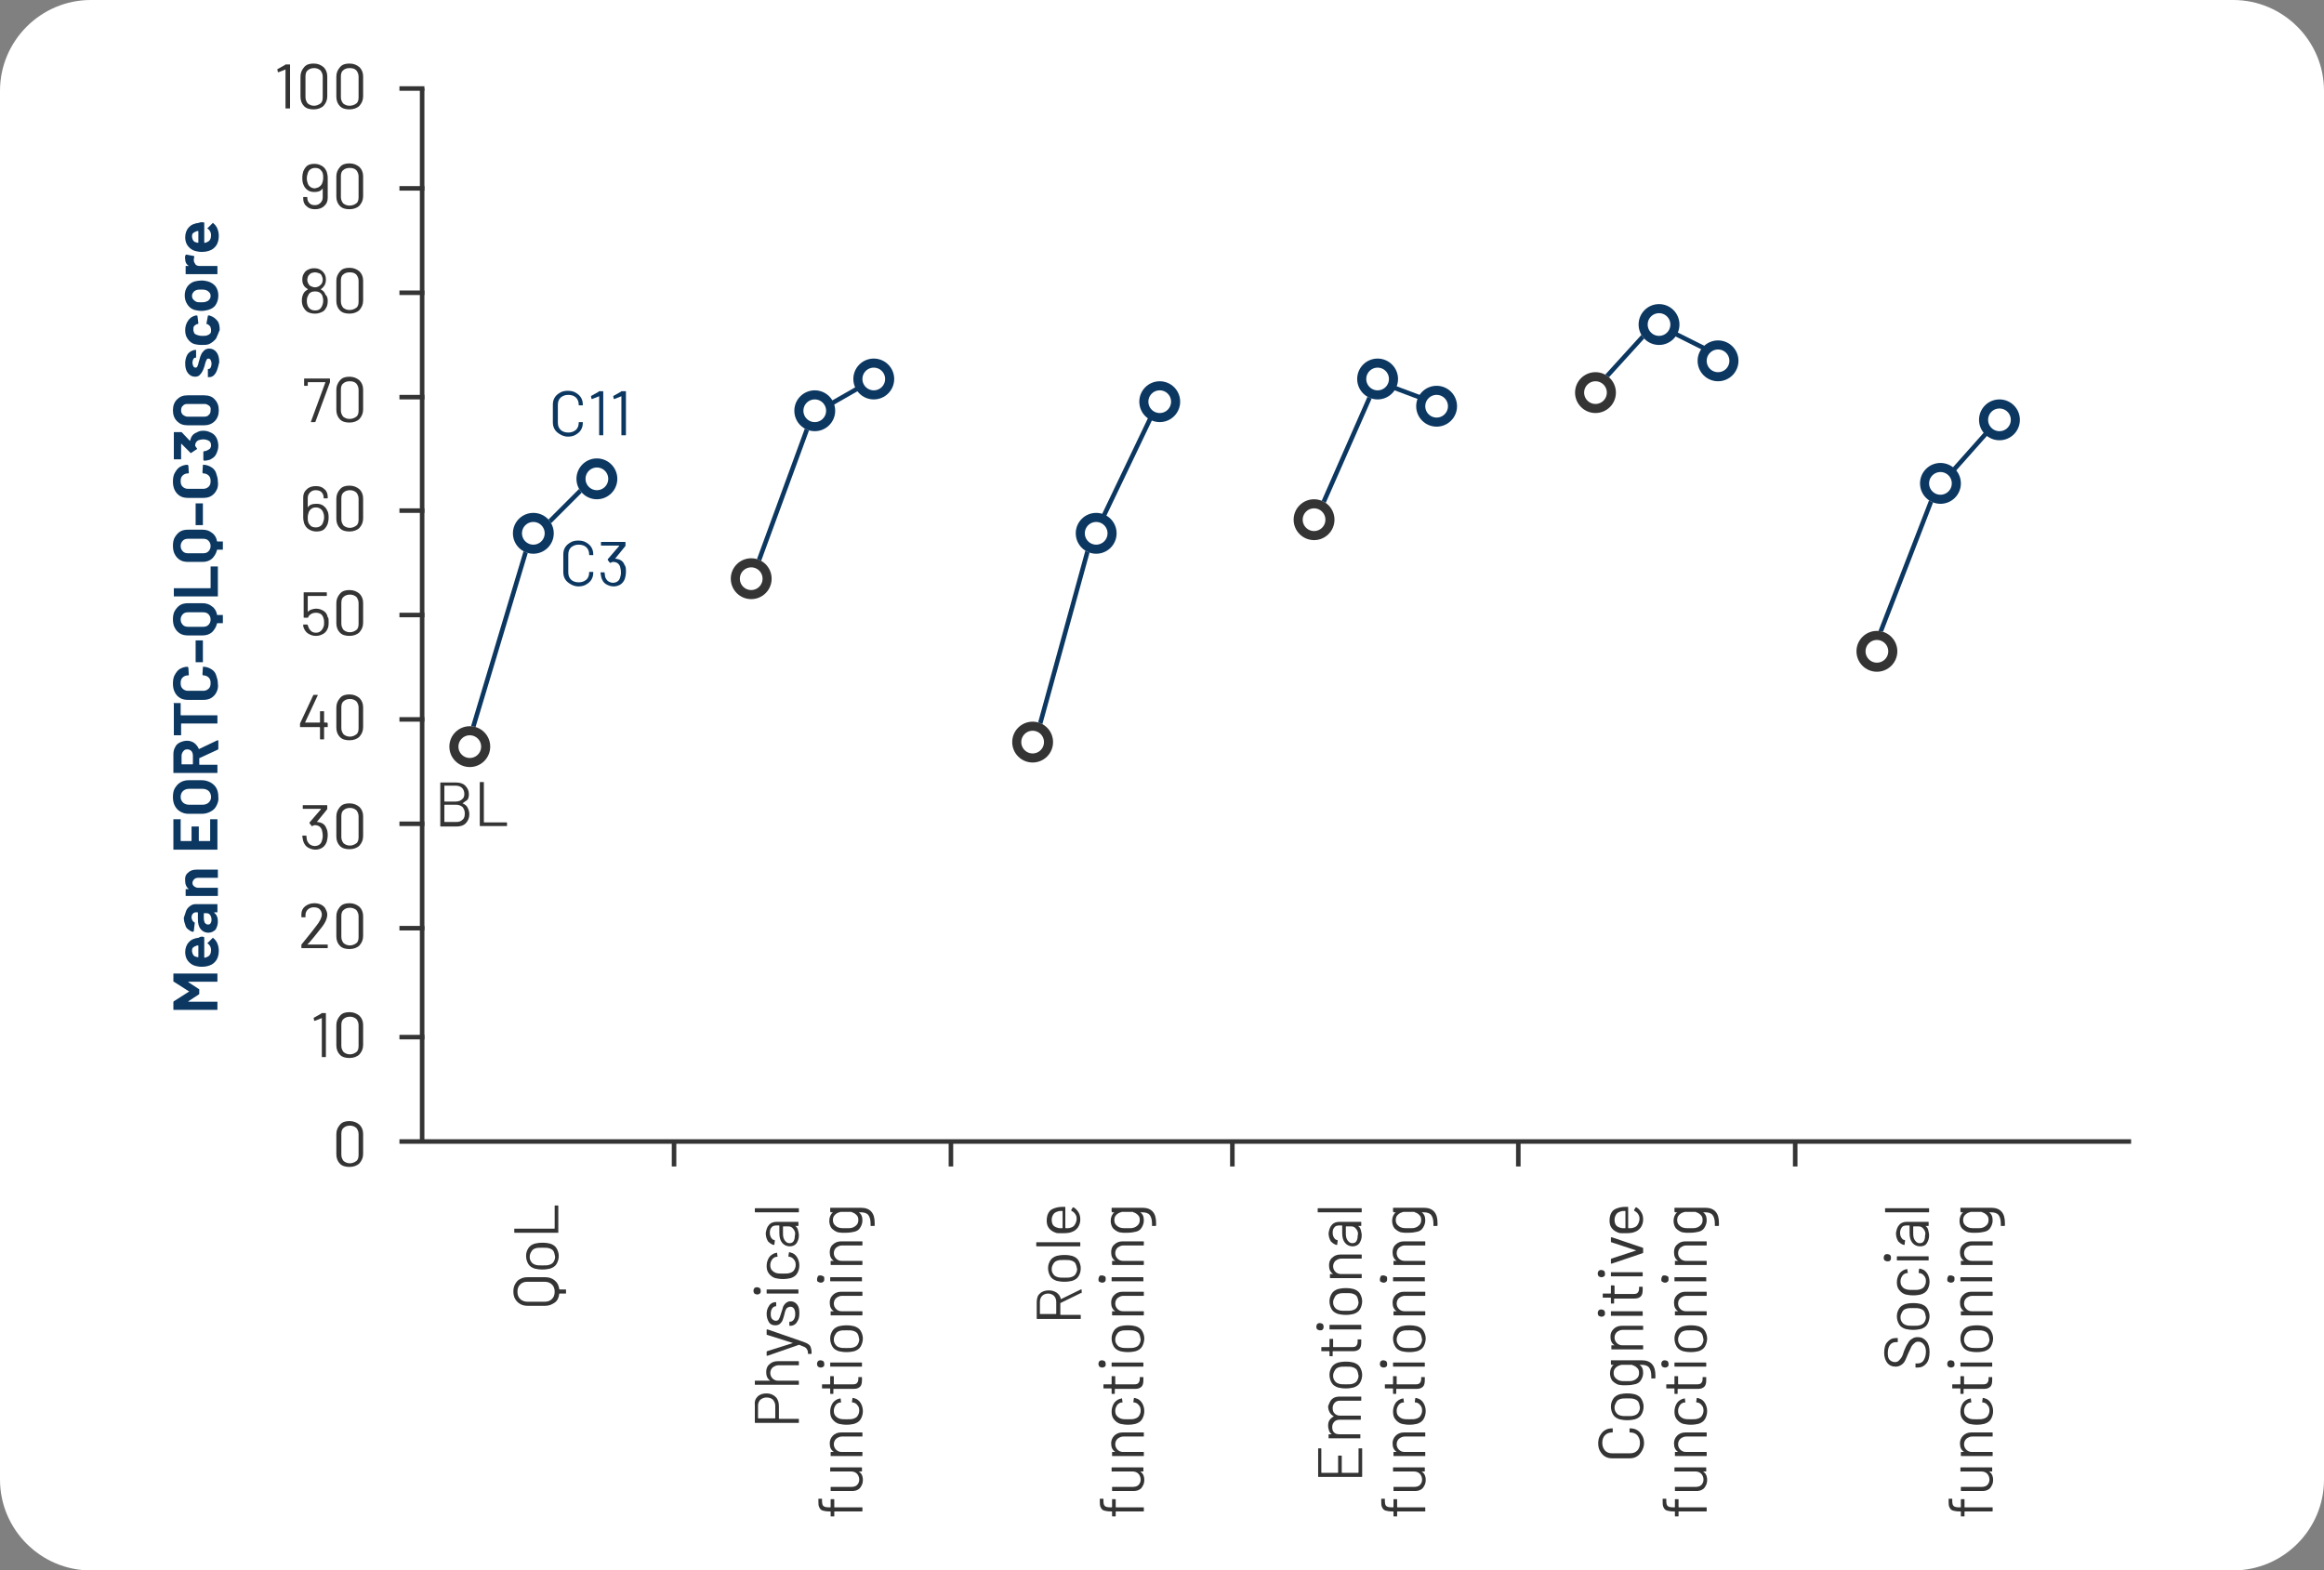 <?xml version="1.0" encoding="UTF-8"?> <svg xmlns="http://www.w3.org/2000/svg" xmlns:xlink="http://www.w3.org/1999/xlink" version="1.1" id="Layer_1" x="0px" y="0px" viewBox="0 0 512 346" style="enable-background:new 0 0 512 346;" xml:space="preserve"><rect x="0" y="0" width="512" height="346" fill="#808080" stroke="none"/> <style type="text/css"> .st0{fill:#FFFFFF;} .st1{enable-background:new ;} .st2{fill:#343434;} .st3{fill:none;stroke:#343434;} .st4{fill:#0B3761;} .st5{fill:none;stroke:#0B3761;} .st6{fill:none;stroke:#0B3761;stroke-width:2;} .st7{fill:none;stroke:#343434;stroke-width:2;} </style> <path id="Rectangle_799" class="st0" d="M20,0h472c11,0,20,9,20,20v306c0,11-9,20-20,20H20c-11,0-20-9-20-20V20C0,9,9,0,20,0z"></path> <g class="st1"> <path class="st2" d="M67.7,208.1h4.4c0.1,0,0.1,0,0.1,0.1v0.6c0,0.1,0,0.1-0.1,0.1h-5.6c-0.1,0-0.1,0-0.1-0.1v-0.6 c0-0.1,0-0.1,0.1-0.2c0.3-0.4,1-1.2,2.1-2.6l1-1.3c0.9-1.1,1.3-2,1.3-2.6c0-0.5-0.2-0.9-0.5-1.2c-0.3-0.3-0.8-0.4-1.3-0.4 c-0.5,0-1,0.2-1.3,0.5c-0.3,0.3-0.5,0.7-0.5,1.2v0.4c0,0.1,0,0.1-0.1,0.1h-0.7c-0.1,0-0.1,0-0.1-0.1v-0.6c0-0.7,0.3-1.3,0.8-1.7 s1.2-0.7,2-0.7c0.6,0,1.1,0.1,1.5,0.3c0.4,0.2,0.8,0.5,1,0.9s0.4,0.8,0.4,1.3c0,0.8-0.4,1.8-1.3,2.9c-0.5,0.6-1.3,1.7-2.6,3.2 L67.7,208.1C67.7,208.1,67.7,208.1,67.7,208.1z"></path> <path class="st2" d="M74.9,208.4c-0.5-0.5-0.8-1.2-0.8-2.1v-4.4c0-0.9,0.3-1.5,0.8-2.1s1.2-0.8,2.1-0.8c0.9,0,1.6,0.3,2.2,0.8 c0.5,0.5,0.8,1.2,0.8,2v4.4c0,0.9-0.3,1.5-0.8,2.1c-0.5,0.5-1.3,0.8-2.2,0.8C76.1,209.1,75.4,208.9,74.9,208.4z M78.5,207.8 c0.4-0.3,0.5-0.8,0.5-1.4v-4.5c0-0.6-0.2-1-0.5-1.4c-0.4-0.3-0.8-0.5-1.4-0.5c-0.6,0-1.1,0.2-1.4,0.5c-0.4,0.3-0.5,0.8-0.5,1.4v4.5 c0,0.6,0.2,1,0.5,1.4c0.4,0.3,0.8,0.5,1.4,0.5C77.6,208.3,78.1,208.1,78.5,207.8z"></path> </g> <g class="st1"> <path class="st2" d="M74.9,256.4c-0.5-0.5-0.8-1.2-0.8-2.1v-4.4c0-0.9,0.3-1.5,0.8-2.1s1.2-0.8,2.1-0.8c0.9,0,1.6,0.3,2.2,0.8 c0.5,0.5,0.8,1.2,0.8,2v4.4c0,0.9-0.3,1.5-0.8,2.1c-0.5,0.5-1.3,0.8-2.2,0.8C76.1,257.1,75.4,256.9,74.9,256.4z M78.5,255.8 c0.4-0.3,0.5-0.8,0.5-1.4v-4.5c0-0.6-0.2-1-0.5-1.4c-0.4-0.3-0.8-0.5-1.4-0.5c-0.6,0-1.1,0.2-1.4,0.5c-0.4,0.3-0.5,0.8-0.5,1.4v4.5 c0,0.6,0.2,1,0.5,1.4c0.4,0.3,0.8,0.5,1.4,0.5C77.6,256.3,78.1,256.1,78.5,255.8z"></path> </g> <g class="st1"> <path class="st2" d="M72.4,114c0,0.6-0.1,1-0.2,1.4c-0.2,0.5-0.5,1-0.9,1.3c-0.4,0.3-1,0.4-1.6,0.4c-0.7,0-1.2-0.2-1.7-0.5 c-0.5-0.3-0.8-0.8-1-1.3c-0.1-0.4-0.2-0.8-0.2-1.3v-4.4c0-0.8,0.3-1.4,0.8-1.8c0.5-0.5,1.2-0.7,2-0.7c0.8,0,1.4,0.2,1.9,0.7 c0.5,0.4,0.7,1,0.7,1.7v0.2c0,0.1,0,0.1-0.1,0.1h-0.7c-0.1,0-0.1,0-0.1-0.1v-0.1c0-0.5-0.2-0.9-0.5-1.2S70,108,69.5,108 c-0.5,0-0.9,0.2-1.2,0.5c-0.3,0.3-0.5,0.7-0.5,1.2v2.1c0,0,0,0,0,0c0,0,0,0,0,0c0.4-0.6,1-0.8,1.9-0.8c0.6,0,1.1,0.1,1.5,0.4 c0.4,0.3,0.7,0.6,0.9,1.1C72.3,112.8,72.4,113.3,72.4,114z M71.4,114c0-0.5-0.1-0.9-0.2-1.1c-0.1-0.3-0.3-0.6-0.6-0.8 c-0.3-0.2-0.6-0.3-1-0.3s-0.8,0.1-1,0.3c-0.3,0.2-0.5,0.5-0.6,0.8c-0.1,0.3-0.2,0.7-0.2,1.1c0,0.4,0,0.8,0.1,1 c0.1,0.4,0.3,0.6,0.6,0.9c0.3,0.2,0.6,0.3,1.1,0.3c0.4,0,0.7-0.1,1-0.3c0.3-0.2,0.5-0.5,0.6-0.9C71.3,114.8,71.4,114.4,71.4,114z"></path> <path class="st2" d="M74.9,116.4c-0.5-0.5-0.8-1.2-0.8-2.1v-4.4c0-0.9,0.3-1.5,0.8-2.1s1.2-0.8,2.1-0.8c0.9,0,1.6,0.3,2.2,0.8 c0.5,0.5,0.8,1.2,0.8,2v4.4c0,0.9-0.3,1.5-0.8,2.1c-0.5,0.5-1.3,0.8-2.2,0.8C76.1,117.1,75.4,116.9,74.9,116.4z M78.5,115.8 c0.4-0.3,0.5-0.8,0.5-1.4v-4.5c0-0.6-0.2-1-0.5-1.4c-0.4-0.3-0.8-0.5-1.4-0.5c-0.6,0-1.1,0.2-1.4,0.5c-0.4,0.3-0.5,0.8-0.5,1.4v4.5 c0,0.6,0.2,1,0.5,1.4c0.4,0.3,0.8,0.5,1.4,0.5C77.6,116.3,78.1,116.1,78.5,115.8z"></path> </g> <g class="st1"> <path class="st2" d="M63,14.2h0.8c0.1,0,0.1,0,0.1,0.1v9.5c0,0.1,0,0.1-0.1,0.1H63c-0.1,0-0.1,0-0.1-0.1v-8.5c0,0,0,0,0,0 c0,0,0,0,0,0l-1.5,0.6l-0.1,0c-0.1,0-0.1,0-0.1-0.1l-0.1-0.5v0c0,0,0-0.1,0.1-0.1l1.6-0.9C62.9,14.2,62.9,14.2,63,14.2z"></path> <path class="st2" d="M67,23.4c-0.5-0.5-0.8-1.2-0.8-2.1v-4.4c0-0.9,0.3-1.5,0.8-2.1s1.2-0.8,2.1-0.8c0.9,0,1.6,0.3,2.2,0.8 c0.5,0.5,0.8,1.2,0.8,2v4.4c0,0.9-0.3,1.5-0.8,2.1c-0.5,0.5-1.3,0.8-2.2,0.8C68.2,24.1,67.5,23.9,67,23.4z M70.6,22.8 c0.4-0.3,0.5-0.8,0.5-1.4v-4.5c0-0.6-0.2-1-0.5-1.4c-0.4-0.3-0.8-0.5-1.4-0.5c-0.6,0-1.1,0.2-1.4,0.5c-0.4,0.3-0.5,0.8-0.5,1.4v4.5 c0,0.6,0.2,1,0.5,1.4c0.4,0.3,0.8,0.5,1.4,0.5C69.7,23.3,70.2,23.1,70.6,22.8z"></path> <path class="st2" d="M74.9,23.4c-0.5-0.5-0.8-1.2-0.8-2.1v-4.4c0-0.9,0.3-1.5,0.8-2.1s1.2-0.8,2.1-0.8c0.9,0,1.6,0.3,2.2,0.8 c0.5,0.5,0.8,1.2,0.8,2v4.4c0,0.9-0.3,1.5-0.8,2.1c-0.5,0.5-1.3,0.8-2.2,0.8C76.1,24.1,75.4,23.9,74.9,23.4z M78.5,22.8 c0.4-0.3,0.5-0.8,0.5-1.4v-4.5c0-0.6-0.2-1-0.5-1.4C78.1,15.1,77.6,15,77,15c-0.6,0-1.1,0.2-1.4,0.5c-0.4,0.3-0.5,0.8-0.5,1.4v4.5 c0,0.6,0.2,1,0.5,1.4c0.4,0.3,0.8,0.5,1.4,0.5C77.6,23.3,78.1,23.1,78.5,22.8z"></path> </g> <g class="st1"> <path class="st2" d="M72.4,137c0,0.5,0,0.8-0.1,1.2c-0.2,0.6-0.5,1.1-1,1.4c-0.5,0.3-1,0.5-1.7,0.5c-0.7,0-1.2-0.2-1.7-0.5 s-0.8-0.8-1-1.3c-0.1-0.2-0.1-0.4-0.1-0.6v0c0-0.1,0-0.1,0.1-0.1h0.7c0.1,0,0.1,0,0.2,0.1c0,0.1,0,0.1,0.1,0.3 c0.1,0.4,0.3,0.7,0.6,1s0.7,0.4,1.1,0.4c0.4,0,0.8-0.1,1.1-0.4c0.3-0.3,0.5-0.6,0.6-1c0.1-0.2,0.1-0.5,0.1-0.8c0-0.3,0-0.6-0.1-0.9 c-0.1-0.4-0.3-0.8-0.6-1s-0.7-0.3-1.1-0.3c-0.4,0-0.8,0.1-1.1,0.3s-0.5,0.4-0.6,0.7c0,0.1-0.1,0.1-0.2,0.1H67c-0.1,0-0.1,0-0.1-0.1 v-5.4c0-0.1,0-0.1,0.1-0.1h4.9c0.1,0,0.1,0,0.1,0.1v0.6c0,0.1,0,0.1-0.1,0.1h-4c0,0-0.1,0-0.1,0.1l0,3.4c0,0,0,0,0,0c0,0,0,0,0,0 c0.2-0.2,0.5-0.4,0.8-0.5c0.3-0.1,0.7-0.2,1-0.2c0.7,0,1.2,0.2,1.7,0.5c0.5,0.3,0.8,0.8,0.9,1.4C72.4,136.1,72.4,136.5,72.4,137z"></path> <path class="st2" d="M74.9,139.4c-0.5-0.5-0.8-1.2-0.8-2.1v-4.4c0-0.9,0.3-1.5,0.8-2.1s1.2-0.8,2.1-0.8c0.9,0,1.6,0.3,2.2,0.8 c0.5,0.5,0.8,1.2,0.8,2v4.4c0,0.9-0.3,1.5-0.8,2.1c-0.5,0.5-1.3,0.8-2.2,0.8C76.1,140.1,75.4,139.9,74.9,139.4z M78.5,138.8 c0.4-0.3,0.5-0.8,0.5-1.4v-4.5c0-0.6-0.2-1-0.5-1.4c-0.4-0.3-0.8-0.5-1.4-0.5c-0.6,0-1.1,0.2-1.4,0.5c-0.4,0.3-0.5,0.8-0.5,1.4v4.5 c0,0.6,0.2,1,0.5,1.4c0.4,0.3,0.8,0.5,1.4,0.5C77.6,139.3,78.1,139.1,78.5,138.8z"></path> </g> <g class="st1"> <path class="st2" d="M72.2,39.2v4.4c0,0.8-0.3,1.4-0.8,1.8c-0.5,0.5-1.2,0.7-2,0.7c-0.8,0-1.4-0.2-1.9-0.7c-0.5-0.4-0.7-1-0.7-1.7 v-0.2c0-0.1,0-0.1,0.1-0.1h0.7c0.1,0,0.1,0,0.1,0.1v0.1c0,0.5,0.2,0.9,0.5,1.2s0.7,0.4,1.2,0.4c0.5,0,0.9-0.2,1.2-0.5 s0.5-0.7,0.5-1.2v-2c0,0,0,0,0,0s0,0,0,0c-0.4,0.6-1,0.8-1.8,0.8c-0.6,0-1.1-0.1-1.5-0.4c-0.4-0.3-0.7-0.6-0.9-1.1 c-0.2-0.4-0.3-0.9-0.3-1.6c0-0.6,0.1-1,0.2-1.4c0.2-0.5,0.5-1,0.9-1.3s1-0.4,1.6-0.4c0.7,0,1.2,0.2,1.7,0.5c0.5,0.3,0.8,0.8,1,1.3 C72.1,38.3,72.2,38.7,72.2,39.2z M70.4,41.1c0.3-0.2,0.5-0.5,0.6-0.8c0.1-0.3,0.2-0.6,0.2-1.1c0-0.4,0-0.7-0.1-1 c-0.1-0.4-0.3-0.6-0.6-0.9c-0.3-0.2-0.6-0.3-1.1-0.3c-0.4,0-0.7,0.1-1,0.3c-0.3,0.2-0.5,0.5-0.6,0.9c-0.1,0.3-0.2,0.6-0.2,1.1 c0,0.5,0.1,0.8,0.2,1.1c0.1,0.3,0.3,0.6,0.6,0.8c0.3,0.2,0.6,0.3,1,0.3C69.8,41.4,70.2,41.3,70.4,41.1z"></path> <path class="st2" d="M74.9,45.4c-0.5-0.5-0.8-1.2-0.8-2.1v-4.4c0-0.9,0.3-1.5,0.8-2.1s1.2-0.8,2.1-0.8c0.9,0,1.6,0.3,2.2,0.8 c0.5,0.5,0.8,1.2,0.8,2v4.4c0,0.9-0.3,1.5-0.8,2.1c-0.5,0.5-1.3,0.8-2.2,0.8C76.1,46.1,75.4,45.9,74.9,45.4z M78.5,44.8 c0.4-0.3,0.5-0.8,0.5-1.4v-4.5c0-0.6-0.2-1-0.5-1.4C78.1,37.1,77.6,37,77,37c-0.6,0-1.1,0.2-1.4,0.5c-0.4,0.3-0.5,0.8-0.5,1.4v4.5 c0,0.6,0.2,1,0.5,1.4c0.4,0.3,0.8,0.5,1.4,0.5C77.6,45.3,78.1,45.1,78.5,44.8z"></path> </g> <g class="st1"> <path class="st2" d="M72.2,159.5v0.6c0,0.1,0,0.1-0.1,0.1h-0.6c0,0-0.1,0-0.1,0.1v2.5c0,0.1,0,0.1-0.1,0.1h-0.7 c-0.1,0-0.1,0-0.1-0.1v-2.5c0,0,0-0.1-0.1-0.1h-4.2c-0.1,0-0.1,0-0.1-0.1v-0.5c0,0,0-0.1,0-0.2l2.9-6.2c0-0.1,0.1-0.1,0.2-0.1h0.7 c0,0,0.1,0,0.1,0c0,0,0,0.1,0,0.1l-2.8,6c0,0,0,0,0,0s0,0,0,0h3.2c0,0,0.1,0,0.1-0.1v-2.3c0-0.1,0-0.1,0.1-0.1h0.7 c0.1,0,0.1,0,0.1,0.1v2.3c0,0,0,0.1,0.1,0.1h0.6C72.2,159.4,72.2,159.4,72.2,159.5z"></path> <path class="st2" d="M74.9,162.4c-0.5-0.5-0.8-1.2-0.8-2.1v-4.4c0-0.9,0.3-1.5,0.8-2.1s1.2-0.8,2.1-0.8c0.9,0,1.6,0.3,2.2,0.8 c0.5,0.5,0.8,1.2,0.8,2v4.4c0,0.9-0.3,1.5-0.8,2.1c-0.5,0.5-1.3,0.8-2.2,0.8C76.1,163.1,75.4,162.9,74.9,162.4z M78.5,161.8 c0.4-0.3,0.5-0.8,0.5-1.4v-4.5c0-0.6-0.2-1-0.5-1.4c-0.4-0.3-0.8-0.5-1.4-0.5c-0.6,0-1.1,0.2-1.4,0.5c-0.4,0.3-0.5,0.8-0.5,1.4v4.5 c0,0.6,0.2,1,0.5,1.4c0.4,0.3,0.8,0.5,1.4,0.5C77.6,162.3,78.1,162.1,78.5,161.8z"></path> </g> <g class="st1"> <path class="st2" d="M72.2,66.3c0,0.6-0.1,1.2-0.4,1.6c-0.2,0.4-0.5,0.7-1,0.9s-0.9,0.3-1.4,0.3c-0.6,0-1-0.1-1.5-0.3 c-0.4-0.2-0.7-0.5-1-1c-0.3-0.5-0.4-1-0.4-1.6c0-0.5,0.1-1,0.3-1.4c0.2-0.5,0.6-0.8,1-1c0,0,0,0,0-0.1c-0.3-0.2-0.6-0.4-0.8-0.7 c-0.3-0.4-0.4-0.9-0.4-1.4c0-0.5,0.1-1,0.4-1.4c0.2-0.4,0.5-0.6,0.9-0.8c0.4-0.2,0.8-0.3,1.3-0.3c0.5,0,1,0.1,1.3,0.3 c0.4,0.2,0.7,0.5,0.9,0.8c0.3,0.4,0.4,0.9,0.4,1.4c0,0.5-0.1,1-0.4,1.4c-0.2,0.3-0.4,0.5-0.7,0.7c0,0,0,0.1,0,0.1 c0.5,0.2,0.8,0.6,1,1.1C72.1,65.3,72.2,65.7,72.2,66.3z M71.2,66.2c0-0.4-0.1-0.8-0.2-1.1c-0.3-0.6-0.8-0.9-1.6-0.9 c-0.7,0-1.3,0.3-1.5,0.9c-0.2,0.3-0.3,0.7-0.3,1.2c0,0.5,0.1,0.9,0.3,1.3c0.3,0.5,0.8,0.8,1.5,0.8c0.7,0,1.1-0.2,1.4-0.7 C71.1,67.2,71.2,66.7,71.2,66.2z M67.7,61.6c0,0.4,0.1,0.7,0.3,1c0.1,0.2,0.3,0.4,0.6,0.5c0.2,0.1,0.5,0.2,0.8,0.2s0.6-0.1,0.8-0.2 s0.4-0.3,0.6-0.5c0.2-0.3,0.3-0.6,0.3-1c0-0.3-0.1-0.6-0.2-0.8c-0.1-0.3-0.3-0.5-0.6-0.6s-0.6-0.2-0.9-0.2c-0.3,0-0.6,0.1-0.9,0.2 c-0.3,0.2-0.4,0.4-0.6,0.6C67.8,61.1,67.7,61.4,67.7,61.6z"></path> <path class="st2" d="M74.9,68.4c-0.5-0.5-0.8-1.2-0.8-2.1v-4.4c0-0.9,0.3-1.5,0.8-2.1s1.2-0.8,2.1-0.8c0.9,0,1.6,0.3,2.2,0.8 c0.5,0.5,0.8,1.2,0.8,2v4.4c0,0.9-0.3,1.5-0.8,2.1c-0.5,0.5-1.3,0.8-2.2,0.8C76.1,69.1,75.4,68.9,74.9,68.4z M78.5,67.8 c0.4-0.3,0.5-0.8,0.5-1.4v-4.5c0-0.6-0.2-1-0.5-1.4C78.1,60.1,77.6,60,77,60c-0.6,0-1.1,0.2-1.4,0.5c-0.4,0.3-0.5,0.8-0.5,1.4v4.5 c0,0.6,0.2,1,0.5,1.4c0.4,0.3,0.8,0.5,1.4,0.5C77.6,68.3,78.1,68.1,78.5,67.8z"></path> </g> <g class="st1"> <path class="st2" d="M70.9,223.2h0.8c0.1,0,0.1,0,0.1,0.1v9.5c0,0.1,0,0.1-0.1,0.1h-0.7c-0.1,0-0.1,0-0.1-0.1v-8.5c0,0,0,0,0,0 c0,0,0,0,0,0l-1.5,0.6l-0.1,0c-0.1,0-0.1,0-0.1-0.1l-0.1-0.5v0c0,0,0-0.1,0.1-0.1l1.6-0.9C70.8,223.2,70.8,223.2,70.9,223.2z"></path> <path class="st2" d="M74.9,232.4c-0.5-0.5-0.8-1.2-0.8-2.1v-4.4c0-0.9,0.3-1.5,0.8-2.1s1.2-0.8,2.1-0.8c0.9,0,1.6,0.3,2.2,0.8 c0.5,0.5,0.8,1.2,0.8,2v4.4c0,0.9-0.3,1.5-0.8,2.1c-0.5,0.5-1.3,0.8-2.2,0.8C76.1,233.1,75.4,232.9,74.9,232.4z M78.5,231.8 c0.4-0.3,0.5-0.8,0.5-1.4v-4.5c0-0.6-0.2-1-0.5-1.4c-0.4-0.3-0.8-0.5-1.4-0.5c-0.6,0-1.1,0.2-1.4,0.5c-0.4,0.3-0.5,0.8-0.5,1.4v4.5 c0,0.6,0.2,1,0.5,1.4c0.4,0.3,0.8,0.5,1.4,0.5C77.6,232.3,78.1,232.1,78.5,231.8z"></path> </g> <g class="st1"> <path class="st2" d="M72.2,184c0,0.5-0.1,1-0.2,1.4c-0.2,0.6-0.5,1-0.9,1.3c-0.4,0.3-1,0.5-1.6,0.5s-1.2-0.2-1.7-0.5 c-0.5-0.3-0.8-0.8-1-1.4c-0.1-0.3-0.1-0.6-0.2-1.1c0-0.1,0-0.1,0.1-0.1h0.7c0.1,0,0.1,0,0.1,0.1c0,0.3,0.1,0.5,0.1,0.8 c0.1,0.4,0.3,0.7,0.6,1c0.3,0.2,0.7,0.4,1.1,0.4c0.8,0,1.4-0.4,1.6-1.1c0.1-0.3,0.2-0.7,0.2-1.1c0-0.6-0.1-1-0.2-1.4 c-0.3-0.7-0.8-1-1.6-1c-0.1,0-0.3,0.1-0.5,0.2c0,0-0.1,0-0.1,0c0,0-0.1,0-0.1-0.1l-0.4-0.5c0-0.1,0-0.1,0-0.2l2.5-2.9 c0,0,0-0.1,0-0.1h-3.9c-0.1,0-0.1,0-0.1-0.1v-0.6c0-0.1,0-0.1,0.1-0.1H72c0.1,0,0.1,0,0.1,0.1v0.7c0,0,0,0.1-0.1,0.2l-2.2,2.7 c0,0,0,0,0,0c0,0,0,0,0.1,0c1,0.1,1.7,0.5,2,1.4C72.1,182.8,72.2,183.4,72.2,184z"></path> <path class="st2" d="M74.9,186.4c-0.5-0.5-0.8-1.2-0.8-2.1v-4.4c0-0.9,0.3-1.5,0.8-2.1s1.2-0.8,2.1-0.8c0.9,0,1.6,0.3,2.2,0.8 c0.5,0.5,0.8,1.2,0.8,2v4.4c0,0.9-0.3,1.5-0.8,2.1c-0.5,0.5-1.3,0.8-2.2,0.8C76.1,187.1,75.4,186.9,74.9,186.4z M78.5,185.8 c0.4-0.3,0.5-0.8,0.5-1.4v-4.5c0-0.6-0.2-1-0.5-1.4c-0.4-0.3-0.8-0.5-1.4-0.5c-0.6,0-1.1,0.2-1.4,0.5c-0.4,0.3-0.5,0.8-0.5,1.4v4.5 c0,0.6,0.2,1,0.5,1.4c0.4,0.3,0.8,0.5,1.4,0.5C77.6,186.3,78.1,186.1,78.5,185.8z"></path> </g> <g class="st1"> <path class="st2" d="M68.5,93c0,0,0-0.1,0-0.1l3.2-8.7c0,0,0,0,0,0s0,0,0,0h-3.8c0,0-0.1,0-0.1,0.1v0.6c0,0.1,0,0.1-0.1,0.1h-0.6 c-0.1,0-0.1,0-0.1-0.1l0-1.4c0-0.1,0-0.1,0.1-0.1h5.5c0.1,0,0.1,0,0.1,0.1V84c0,0,0,0.1,0,0.2l-3.2,8.7c0,0.1-0.1,0.1-0.2,0.1h-0.8 C68.5,93,68.5,93,68.5,93z"></path> <path class="st2" d="M74.9,92.4c-0.5-0.5-0.8-1.2-0.8-2.1v-4.4c0-0.9,0.3-1.5,0.8-2.1s1.2-0.8,2.1-0.8c0.9,0,1.6,0.3,2.2,0.8 c0.5,0.5,0.8,1.2,0.8,2v4.4c0,0.9-0.3,1.5-0.8,2.1c-0.5,0.5-1.3,0.8-2.2,0.8C76.1,93.1,75.4,92.9,74.9,92.4z M78.5,91.8 c0.4-0.3,0.5-0.8,0.5-1.4v-4.5c0-0.6-0.2-1-0.5-1.4C78.1,84.1,77.6,84,77,84c-0.6,0-1.1,0.2-1.4,0.5c-0.4,0.3-0.5,0.8-0.5,1.4v4.5 c0,0.6,0.2,1,0.5,1.4c0.4,0.3,0.8,0.5,1.4,0.5C77.6,92.3,78.1,92.1,78.5,91.8z"></path> </g> <line id="Line_76" class="st3" x1="88" y1="251.5" x2="469.5" y2="251.5"></line> <line id="Line_98" class="st3" x1="88" y1="228.5" x2="93.5" y2="228.5"></line> <line id="Line_99" class="st3" x1="88" y1="204.5" x2="93.5" y2="204.5"></line> <line id="Line_100" class="st3" x1="88" y1="181.5" x2="93.5" y2="181.5"></line> <line id="Line_105" class="st3" x1="88" y1="87.5" x2="93.5" y2="87.5"></line> <line id="Line_101" class="st3" x1="88" y1="158.5" x2="93.5" y2="158.5"></line> <line id="Line_106" class="st3" x1="88" y1="64.5" x2="93.5" y2="64.5"></line> <line id="Line_102" class="st3" x1="88" y1="135.5" x2="93.5" y2="135.5"></line> <line id="Line_107" class="st3" x1="88" y1="41.5" x2="93.5" y2="41.5"></line> <line id="Line_104" class="st3" x1="88" y1="112.5" x2="93.5" y2="112.5"></line> <line id="Line_108" class="st3" x1="88" y1="19.5" x2="93.5" y2="19.5"></line> <line id="Line_95" class="st3" x1="148.5" y1="251.5" x2="148.5" y2="257"></line> <line id="Line_92" class="st3" x1="209.5" y1="251.5" x2="209.5" y2="257"></line> <line id="Line_89" class="st3" x1="271.5" y1="251.5" x2="271.5" y2="257"></line> <line id="Line_82" class="st3" x1="334.5" y1="251.5" x2="334.5" y2="257"></line> <line id="Line_77" class="st3" x1="395.5" y1="251.5" x2="395.5" y2="257"></line> <line id="Line_103" class="st3" x1="93" y1="19.5" x2="93" y2="251.5"></line> <g class="st1"> <path class="st2" d="M113.5,282.9c0.3-0.5,0.6-0.9,1.1-1.1c0.5-0.3,1-0.4,1.7-0.4h3.8c0.8,0,1.5,0.2,2.1,0.7s0.9,1.1,1,1.9 c0,0,0,0.1,0.1,0.1h1.3c0.1,0,0.1,0,0.1,0.1v0.7c0,0.1,0,0.1-0.1,0.1h-1.3c0,0-0.1,0-0.1,0.1c-0.1,0.8-0.4,1.5-1,1.9 s-1.2,0.7-2.1,0.7h-3.8c-0.6,0-1.2-0.1-1.7-0.4c-0.5-0.3-0.8-0.6-1.1-1.1c-0.3-0.5-0.4-1.1-0.4-1.7 C113.1,284,113.2,283.4,113.5,282.9z M116.2,282.4c-0.7,0-1.2,0.2-1.6,0.6c-0.4,0.4-0.6,0.9-0.6,1.6s0.2,1.2,0.6,1.6s1,0.6,1.6,0.6 h3.8c0.7,0,1.2-0.2,1.6-0.6s0.6-0.9,0.6-1.6s-0.2-1.2-0.6-1.6c-0.4-0.4-1-0.6-1.6-0.6H116.2z"></path> <path class="st2" d="M122.6,278.5c-0.3,0.5-0.8,0.8-1.4,1c-0.4,0.1-1,0.2-1.7,0.2s-1.3-0.1-1.7-0.2c-0.6-0.2-1.1-0.5-1.4-1 c-0.3-0.5-0.5-1.1-0.5-1.8c0-0.7,0.2-1.2,0.5-1.7c0.3-0.5,0.8-0.8,1.4-1c0.4-0.1,1-0.2,1.7-0.2c0.8,0,1.3,0.1,1.7,0.2 c0.6,0.2,1.1,0.5,1.4,1c0.3,0.5,0.5,1.1,0.5,1.7C123.1,277.4,122.9,278,122.6,278.5z M121.9,275.6c-0.2-0.3-0.6-0.5-1-0.6 c-0.3-0.1-0.8-0.1-1.4-0.1c-0.6,0-1.1,0-1.4,0.1c-0.4,0.1-0.8,0.3-1,0.7c-0.2,0.3-0.4,0.7-0.4,1.2s0.1,0.8,0.4,1.2 c0.2,0.3,0.6,0.5,1,0.6c0.3,0.1,0.8,0.1,1.4,0.1s1.1,0,1.4-0.1c0.4-0.1,0.8-0.3,1-0.6c0.2-0.3,0.4-0.7,0.4-1.2 C122.2,276.3,122.1,275.9,121.9,275.6z"></path> <path class="st2" d="M122.9,271.6h-9.5c-0.1,0-0.1,0-0.1-0.1v-0.7c0-0.1,0-0.1,0.1-0.1h8.7c0,0,0.1,0,0.1-0.1v-4.9 c0-0.1,0-0.1,0.1-0.1h0.6c0.1,0,0.1,0,0.1,0.1v5.9C123,271.6,123,271.6,122.9,271.6z"></path> </g> <g class="st1"> <path class="st2" d="M166.9,307.7c0.5-0.5,1.2-0.7,2-0.7c0.8,0,1.5,0.3,2,0.8c0.5,0.5,0.7,1.2,0.7,2v2.7c0,0,0,0.1,0.1,0.1h4.2 c0.1,0,0.1,0,0.1,0.1v0.7c0,0.1,0,0.1-0.1,0.1h-9.5c-0.1,0-0.1,0-0.1-0.1v-3.7C166.2,308.8,166.4,308.2,166.9,307.7z M170.3,308.4 c-0.3-0.3-0.8-0.5-1.4-0.5c-0.6,0-1,0.2-1.4,0.5c-0.3,0.3-0.5,0.8-0.5,1.3v2.7c0,0,0,0.1,0.1,0.1h3.6c0,0,0.1,0,0.1-0.1v-2.7 C170.8,309.2,170.6,308.8,170.3,308.4z"></path> <path class="st2" d="M169.5,300.6c0.4-0.4,1-0.7,1.8-0.7h4.6c0.1,0,0.1,0,0.1,0.1v0.7c0,0.1,0,0.1-0.1,0.1h-4.4 c-0.5,0-0.9,0.2-1.3,0.5c-0.3,0.3-0.5,0.7-0.5,1.2c0,0.5,0.2,0.9,0.5,1.2s0.7,0.5,1.2,0.5h4.5c0.1,0,0.1,0,0.1,0.1v0.7 c0,0.1,0,0.1-0.1,0.1h-9.5c-0.1,0-0.1,0-0.1-0.1v-0.7c0-0.1,0-0.1,0.1-0.1h3.3c0,0,0,0,0,0c0,0,0,0,0,0c-0.6-0.4-0.9-1-0.9-1.9 C168.8,301.6,169,301,169.5,300.6z"></path> <path class="st2" d="M178.7,298.3h-0.6c-0.1,0-0.1,0-0.1-0.1v-0.1c0-0.4-0.1-0.6-0.2-0.8c-0.1-0.2-0.3-0.4-0.5-0.5 s-0.7-0.3-1.2-0.5c0,0-0.1,0-0.1,0l-6.9,2.4l-0.1,0c-0.1,0-0.1,0-0.1-0.1v-0.7c0-0.1,0-0.1,0.1-0.2l5.7-1.8c0,0,0,0,0,0s0,0,0,0 l-5.7-1.8c-0.1,0-0.1-0.1-0.1-0.2V293c0-0.1,0.1-0.1,0.2-0.1l7.5,2.6c0.6,0.2,1.1,0.4,1.4,0.6c0.3,0.2,0.5,0.4,0.6,0.7 c0.1,0.3,0.2,0.7,0.2,1.2v0.1C178.8,298.2,178.8,298.3,178.7,298.3z"></path> <path class="st2" d="M175.8,290.9c-0.2,0.4-0.4,0.7-0.7,0.9c-0.3,0.2-0.6,0.3-0.9,0.3H174c-0.1,0-0.1,0-0.1-0.1v-0.7 c0-0.1,0-0.1,0.1-0.1h0.1c0.3,0,0.6-0.2,0.8-0.5s0.3-0.7,0.3-1.2c0-0.5-0.1-0.9-0.3-1.2c-0.2-0.3-0.5-0.4-0.8-0.4 c-0.2,0-0.4,0.1-0.6,0.2s-0.3,0.3-0.4,0.5s-0.2,0.5-0.3,1c-0.1,0.5-0.3,1-0.4,1.3s-0.4,0.6-0.6,0.8c-0.3,0.2-0.6,0.3-1,0.3 c-0.6,0-1.1-0.2-1.4-0.7s-0.5-1.1-0.5-1.8c0-0.5,0.1-1,0.3-1.4s0.4-0.7,0.7-0.9c0.3-0.2,0.6-0.3,1-0.3h0c0.1,0,0.1,0,0.1,0.1v0.7 c0,0.1,0,0.1-0.1,0.1h0c-0.3,0-0.6,0.2-0.8,0.5c-0.2,0.3-0.3,0.7-0.3,1.2c0,0.5,0.1,0.9,0.3,1.1s0.5,0.4,0.8,0.4 c0.3,0,0.6-0.1,0.7-0.4c0.2-0.3,0.3-0.7,0.5-1.3c0.2-0.5,0.3-1,0.4-1.3s0.3-0.6,0.6-0.9c0.3-0.2,0.6-0.4,1-0.4 c0.6,0,1.1,0.2,1.5,0.7c0.4,0.5,0.5,1.1,0.5,1.9C176.1,290,176,290.5,175.8,290.9z"></path> <path class="st2" d="M167.4,285c-0.1,0.1-0.3,0.2-0.6,0.2c-0.2,0-0.4-0.1-0.6-0.2c-0.1-0.2-0.2-0.3-0.2-0.6s0.1-0.4,0.2-0.6 c0.1-0.1,0.3-0.2,0.6-0.2c0.2,0,0.4,0.1,0.6,0.2c0.1,0.2,0.2,0.3,0.2,0.6S167.6,284.8,167.4,285z M175.8,285H169 c-0.1,0-0.1,0-0.1-0.1v-0.7c0-0.1,0-0.1,0.1-0.1h6.8c0.1,0,0.1,0,0.1,0.1v0.7C176,284.9,175.9,285,175.8,285z"></path> <path class="st2" d="M175.6,280.6c-0.3,0.5-0.8,0.8-1.4,1c-0.4,0.1-1,0.2-1.7,0.2c-0.7,0-1.2-0.1-1.7-0.2c-0.6-0.2-1-0.5-1.4-1 c-0.4-0.5-0.5-1.1-0.5-1.7c0-0.7,0.2-1.3,0.5-1.8c0.3-0.5,0.8-0.8,1.3-1c0.2,0,0.3-0.1,0.4-0.1h0c0.1,0,0.1,0,0.1,0.1l0.1,0.7v0 c0,0.1,0,0.1-0.1,0.1l-0.2,0c-0.4,0.1-0.7,0.3-0.9,0.6s-0.4,0.7-0.4,1.2s0.1,0.9,0.4,1.2s0.6,0.5,1,0.6c0.4,0.1,0.8,0.1,1.4,0.1 c0.6,0,1.1,0,1.4-0.1c0.4-0.1,0.8-0.3,1-0.6s0.4-0.7,0.4-1.2c0-0.5-0.1-0.9-0.4-1.2c-0.2-0.3-0.5-0.5-0.9-0.6h-0.1l-0.1,0 c-0.1,0-0.1-0.1-0.1-0.2l0.1-0.7c0-0.1,0.1-0.1,0.2-0.1l0.3,0.1c0.5,0.1,1,0.5,1.3,1s0.5,1.1,0.5,1.8 C176.1,279.5,175.9,280.1,175.6,280.6z"></path> <path class="st2" d="M169.4,269.9c0.4-0.5,1-0.7,1.7-0.7h4.7c0.1,0,0.1,0,0.1,0.1v0.7c0,0.1,0,0.1-0.1,0.1h-0.6c0,0,0,0,0,0 c0,0,0,0,0,0c0.3,0.2,0.5,0.5,0.6,0.9c0.1,0.4,0.2,0.8,0.2,1.2c0,0.7-0.2,1.2-0.5,1.7c-0.3,0.4-0.8,0.7-1.5,0.7 c-0.7,0-1.3-0.3-1.7-0.8c-0.4-0.5-0.6-1.2-0.6-2.1v-1.6c0,0,0-0.1-0.1-0.1h-0.5c-0.5,0-0.9,0.1-1.1,0.4c-0.3,0.3-0.4,0.7-0.4,1.2 c0,0.4,0.1,0.8,0.3,1.1c0.2,0.3,0.4,0.5,0.7,0.5c0.1,0,0.1,0.1,0.1,0.2l-0.1,0.8c0,0.1-0.1,0.1-0.1,0.1c-0.5-0.1-0.9-0.4-1.3-0.8 c-0.3-0.5-0.5-1.1-0.5-1.8C168.8,271,169,270.3,169.4,269.9z M174.8,270.8c-0.3-0.4-0.6-0.6-1.1-0.6h-1.1c0,0-0.1,0-0.1,0.1v1.5 c0,0.6,0.1,1.1,0.4,1.5s0.6,0.6,1,0.6c0.4,0,0.7-0.1,0.9-0.4c0.2-0.3,0.3-0.7,0.3-1.1C175.3,271.6,175.1,271.2,174.8,270.8z"></path> <path class="st2" d="M175.9,267.1h-9.5c-0.1,0-0.1,0-0.1-0.1v-0.7c0-0.1,0-0.1,0.1-0.1h9.5c0.1,0,0.1,0,0.1,0.1v0.7 C176,267.1,176,267.1,175.9,267.1z"></path> </g> <g class="st1"> <path class="st2" d="M181.4,331.8c0.2,0.2,0.6,0.3,1.2,0.3h0.3c0,0,0.1,0,0.1-0.1v-1.6c0-0.1,0-0.1,0.1-0.1h0.6 c0.1,0,0.1,0,0.1,0.1v1.6c0,0,0,0.1,0.1,0.1h6c0.1,0,0.1,0,0.1,0.1v0.7c0,0.1,0,0.1-0.1,0.1h-6c0,0-0.1,0-0.1,0.1v0.9 c0,0.1,0,0.1-0.1,0.1h-0.6c-0.1,0-0.1,0-0.1-0.1v-0.9c0,0,0-0.1-0.1-0.1h-0.3c-0.6,0-1-0.1-1.4-0.2c-0.3-0.1-0.6-0.4-0.7-0.7 c-0.2-0.3-0.2-0.8-0.2-1.4v-0.4c0-0.1,0-0.1,0.1-0.1h0.6c0.1,0,0.1,0,0.1,0.1v0.3C181.1,331.3,181.2,331.6,181.4,331.8z"></path> <path class="st2" d="M182.9,324.1v-0.7c0-0.1,0-0.1,0.1-0.1h6.8c0.1,0,0.1,0,0.1,0.1v0.7c0,0.1,0,0.1-0.1,0.1h-0.6c0,0,0,0,0,0 c0,0,0,0,0,0c0.6,0.4,0.9,1,0.9,1.9c0,0.4-0.1,0.9-0.3,1.2c-0.2,0.4-0.4,0.7-0.8,0.9c-0.3,0.2-0.8,0.3-1.2,0.3h-4.7 c-0.1,0-0.1,0-0.1-0.1v-0.7c0-0.1,0-0.1,0.1-0.1h4.4c0.5,0,1-0.1,1.3-0.4c0.3-0.3,0.5-0.7,0.5-1.2c0-0.5-0.2-1-0.5-1.3 c-0.3-0.3-0.7-0.5-1.3-0.5h-4.4C183,324.3,182.9,324.2,182.9,324.1z"></path> <path class="st2" d="M183.5,316.3c0.4-0.4,1-0.7,1.8-0.7h4.6c0.1,0,0.1,0,0.1,0.1v0.7c0,0.1,0,0.1-0.1,0.1h-4.4 c-0.5,0-0.9,0.2-1.3,0.5c-0.3,0.3-0.5,0.7-0.5,1.2c0,0.5,0.2,0.9,0.5,1.2c0.3,0.3,0.7,0.5,1.2,0.5h4.5c0.1,0,0.1,0,0.1,0.1v0.7 c0,0.1,0,0.1-0.1,0.1h-6.8c-0.1,0-0.1,0-0.1-0.1v-0.7c0-0.1,0-0.1,0.1-0.1h0.6c0,0,0,0,0,0c0,0,0,0,0,0c-0.6-0.4-0.9-1-0.9-1.9 C182.8,317.4,183,316.8,183.5,316.3z"></path> <path class="st2" d="M189.6,312.7c-0.3,0.5-0.8,0.8-1.4,1c-0.4,0.1-1,0.2-1.7,0.2c-0.7,0-1.2-0.1-1.7-0.2c-0.6-0.2-1-0.5-1.4-1 c-0.4-0.5-0.5-1.1-0.5-1.7c0-0.7,0.2-1.3,0.5-1.8c0.3-0.5,0.8-0.8,1.3-1c0.2,0,0.3-0.1,0.4-0.1h0c0.1,0,0.1,0,0.1,0.1l0.1,0.7v0 c0,0.1,0,0.1-0.1,0.1l-0.2,0c-0.4,0.1-0.7,0.3-0.9,0.6c-0.2,0.3-0.4,0.7-0.4,1.2s0.1,0.9,0.4,1.2s0.6,0.5,1,0.6 c0.4,0.1,0.8,0.1,1.4,0.1c0.6,0,1.1,0,1.4-0.1c0.4-0.1,0.8-0.3,1-0.6s0.4-0.7,0.4-1.2c0-0.5-0.1-0.9-0.4-1.2 c-0.2-0.3-0.5-0.5-0.9-0.6h-0.1l-0.1,0c-0.1,0-0.1-0.1-0.1-0.2l0.1-0.7c0-0.1,0.1-0.1,0.2-0.1l0.3,0.1c0.5,0.1,1,0.5,1.3,1 s0.5,1.1,0.5,1.8C190.1,311.6,189.9,312.2,189.6,312.7z"></path> <path class="st2" d="M183.7,303.3v1.6c0,0,0,0.1,0.1,0.1h4.1c0.4,0,0.8-0.1,0.9-0.3c0.2-0.2,0.3-0.5,0.3-0.9v-0.3 c0-0.1,0-0.1,0.1-0.1h0.6c0.1,0,0.1,0,0.1,0.1c0,0.1,0,0.3,0,0.5c0,0.7-0.1,1.2-0.4,1.5c-0.3,0.3-0.7,0.5-1.4,0.5h-4.4 c0,0-0.1,0-0.1,0.1v0.9c0,0.1,0,0.1-0.1,0.1h-0.5c-0.1,0-0.1,0-0.1-0.1V306c0,0,0-0.1-0.1-0.1h-1.6c-0.1,0-0.1,0-0.1-0.1v-0.7 c0-0.1,0-0.1,0.1-0.1h1.6c0,0,0.1,0,0.1-0.1v-1.6c0-0.1,0-0.1,0.1-0.1h0.5C183.7,303.2,183.7,303.2,183.7,303.3z"></path> <path class="st2" d="M181.4,301.1c-0.1,0.1-0.3,0.2-0.6,0.2c-0.2,0-0.4-0.1-0.6-0.2c-0.1-0.2-0.2-0.3-0.2-0.6s0.1-0.4,0.2-0.6 c0.1-0.1,0.3-0.2,0.6-0.2c0.2,0,0.4,0.1,0.6,0.2c0.1,0.2,0.2,0.3,0.2,0.6S181.6,301,181.4,301.1z M189.8,301.1H183 c-0.1,0-0.1,0-0.1-0.1v-0.7c0-0.1,0-0.1,0.1-0.1h6.8c0.1,0,0.1,0,0.1,0.1v0.7C190,301,189.9,301.1,189.8,301.1z"></path> <path class="st2" d="M189.6,296.7c-0.3,0.5-0.8,0.8-1.4,1c-0.4,0.1-1,0.2-1.7,0.2s-1.3-0.1-1.7-0.2c-0.6-0.2-1.1-0.5-1.4-1 c-0.3-0.5-0.5-1.1-0.5-1.8c0-0.7,0.2-1.2,0.5-1.7c0.3-0.5,0.8-0.8,1.4-1c0.4-0.1,1-0.2,1.7-0.2c0.8,0,1.3,0.1,1.7,0.2 c0.6,0.2,1.1,0.5,1.4,1c0.3,0.5,0.5,1.1,0.5,1.7S189.9,296.2,189.6,296.7z M188.9,293.8c-0.2-0.3-0.6-0.5-1-0.6 c-0.3-0.1-0.8-0.1-1.4-0.1c-0.6,0-1.1,0-1.4,0.1c-0.4,0.1-0.8,0.3-1,0.7c-0.2,0.3-0.4,0.7-0.4,1.2s0.1,0.8,0.4,1.2s0.6,0.5,1,0.6 c0.3,0.1,0.8,0.1,1.4,0.1s1.1,0,1.4-0.1c0.4-0.1,0.8-0.3,1-0.6c0.2-0.3,0.4-0.7,0.4-1.2C189.2,294.5,189.1,294.1,188.9,293.8z"></path> <path class="st2" d="M183.5,285.3c0.4-0.4,1-0.7,1.8-0.7h4.6c0.1,0,0.1,0,0.1,0.1v0.7c0,0.1,0,0.1-0.1,0.1h-4.4 c-0.5,0-0.9,0.2-1.3,0.5c-0.3,0.3-0.5,0.7-0.5,1.2c0,0.5,0.2,0.9,0.5,1.2c0.3,0.3,0.7,0.5,1.2,0.5h4.5c0.1,0,0.1,0,0.1,0.1v0.7 c0,0.1,0,0.1-0.1,0.1h-6.8c-0.1,0-0.1,0-0.1-0.1v-0.7c0-0.1,0-0.1,0.1-0.1h0.6c0,0,0,0,0,0c0,0,0,0,0,0c-0.6-0.4-0.9-1-0.9-1.9 C182.8,286.3,183,285.8,183.5,285.3z"></path> <path class="st2" d="M181.4,282.4c-0.1,0.1-0.3,0.2-0.6,0.2c-0.2,0-0.4-0.1-0.6-0.2s-0.2-0.3-0.2-0.6c0-0.2,0.1-0.4,0.2-0.6 s0.3-0.2,0.6-0.2c0.2,0,0.4,0.1,0.6,0.2s0.2,0.3,0.2,0.6C181.6,282,181.6,282.2,181.4,282.4z M189.8,282.3H183 c-0.1,0-0.1,0-0.1-0.1v-0.7c0-0.1,0-0.1,0.1-0.1h6.8c0.1,0,0.1,0,0.1,0.1v0.7C190,282.3,189.9,282.3,189.8,282.3z"></path> <path class="st2" d="M183.5,274.2c0.4-0.4,1-0.7,1.8-0.7h4.6c0.1,0,0.1,0,0.1,0.1v0.7c0,0.1,0,0.1-0.1,0.1h-4.4 c-0.5,0-0.9,0.2-1.3,0.5c-0.3,0.3-0.5,0.7-0.5,1.2c0,0.5,0.2,0.9,0.5,1.2s0.7,0.5,1.2,0.5h4.5c0.1,0,0.1,0,0.1,0.1v0.7 c0,0.1,0,0.1-0.1,0.1h-6.8c-0.1,0-0.1,0-0.1-0.1v-0.7c0-0.1,0-0.1,0.1-0.1h0.6c0,0,0,0,0,0c0,0,0,0,0,0c-0.6-0.4-0.9-1-0.9-1.9 C182.8,275.2,183,274.6,183.5,274.2z"></path> <path class="st2" d="M182.9,266.9v-0.7c0-0.1,0-0.1,0.1-0.1h6.7c1,0,1.8,0.3,2.3,0.9s0.7,1.4,0.7,2.5c0,0.2,0,0.4,0,0.5 c0,0.1-0.1,0.1-0.2,0.1l-0.6,0c0,0-0.1,0-0.1,0c0,0,0-0.1,0-0.1l0-0.4c0-0.9-0.2-1.5-0.5-1.9c-0.3-0.4-0.9-0.6-1.6-0.6h-0.5 c0,0,0,0,0,0c0,0,0,0,0,0c0.6,0.4,0.8,1,0.8,1.8c0,0.6-0.2,1.1-0.5,1.6c-0.3,0.5-0.8,0.8-1.4,0.9c-0.4,0.1-1,0.2-1.7,0.2 c-0.4,0-0.8,0-1,0c-0.3,0-0.5-0.1-0.8-0.1c-0.6-0.2-1-0.5-1.4-0.9c-0.3-0.4-0.5-1-0.5-1.6c0-0.8,0.3-1.5,0.8-1.9c0,0,0,0,0,0 c0,0,0,0,0,0h-0.5C183,267,182.9,267,182.9,266.9z M187.3,267c-0.2,0-0.5,0-0.9,0c-0.5,0-0.8,0-1,0s-0.3,0-0.5,0.1 c-0.4,0.1-0.7,0.3-1,0.6c-0.3,0.3-0.4,0.7-0.4,1.1c0,0.4,0.1,0.8,0.4,1.1s0.6,0.5,1,0.6c0.3,0.1,0.8,0.1,1.4,0.1 c0.7,0,1.2,0,1.4-0.1c0.4-0.1,0.7-0.3,1-0.6s0.4-0.7,0.4-1.1c0-0.5-0.1-0.8-0.4-1.1s-0.6-0.5-1-0.6C187.7,267,187.5,267,187.3,267z "></path> </g> <g class="st1"> <path class="st2" d="M237.9,285l-4.3,2.1c0,0,0,0,0,0.1v2.4c0,0,0,0.1,0.1,0.1h4.3c0.1,0,0.1,0,0.1,0.1v0.7c0,0.1,0,0.1-0.1,0.1 h-9.5c-0.1,0-0.1,0-0.1-0.1v-3.6c0-0.8,0.2-1.5,0.7-1.9c0.5-0.5,1.2-0.7,2-0.7c0.7,0,1.2,0.2,1.7,0.5c0.5,0.4,0.8,0.8,0.9,1.4 c0,0,0,0,0.1,0l4.3-2.1c0,0,0,0,0.1,0c0.1,0,0.1,0,0.1,0.1v0.7C238,284.9,238,284.9,237.9,285z M229.1,289.5h3.5c0,0,0.1,0,0.1-0.1 v-2.6c0-0.5-0.2-1-0.5-1.3s-0.8-0.5-1.3-0.5c-0.5,0-1,0.2-1.3,0.5s-0.5,0.8-0.5,1.3L229.1,289.5 C229.1,289.5,229.1,289.5,229.1,289.5z"></path> <path class="st2" d="M237.6,281.2c-0.3,0.5-0.8,0.8-1.4,1c-0.4,0.1-1,0.2-1.7,0.2s-1.3-0.1-1.7-0.2c-0.6-0.2-1.1-0.5-1.4-1 c-0.3-0.5-0.5-1.1-0.5-1.8c0-0.7,0.2-1.2,0.5-1.7c0.3-0.5,0.8-0.8,1.4-1c0.4-0.1,1-0.2,1.7-0.2c0.8,0,1.3,0.1,1.7,0.2 c0.6,0.2,1.1,0.5,1.4,1c0.3,0.5,0.5,1.1,0.5,1.7C238.1,280.2,237.9,280.7,237.6,281.2z M236.9,278.3c-0.2-0.3-0.6-0.5-1-0.6 c-0.3-0.1-0.8-0.1-1.4-0.1c-0.6,0-1.1,0-1.4,0.1c-0.4,0.1-0.8,0.3-1,0.7c-0.2,0.3-0.4,0.7-0.4,1.2s0.1,0.8,0.4,1.2 c0.2,0.3,0.6,0.5,1,0.6c0.3,0.1,0.8,0.1,1.4,0.1s1.1,0,1.4-0.1c0.4-0.1,0.8-0.3,1-0.6c0.2-0.3,0.4-0.7,0.4-1.2 C237.2,279,237.1,278.7,236.9,278.3z"></path> <path class="st2" d="M237.9,274.6h-9.5c-0.1,0-0.1,0-0.1-0.1v-0.7c0-0.1,0-0.1,0.1-0.1h9.5c0.1,0,0.1,0,0.1,0.1v0.7 C238,274.5,238,274.6,237.9,274.6z"></path> <path class="st2" d="M234.2,265.9h0.4c0.1,0,0.1,0,0.1,0.1v4.5c0,0,0,0.1,0.1,0.1c0.5,0,0.8,0,1-0.1c0.4-0.1,0.8-0.3,1-0.7 c0.2-0.3,0.4-0.8,0.4-1.3c0-0.4-0.1-0.7-0.3-1c-0.2-0.3-0.4-0.5-0.8-0.7c-0.1-0.1-0.1-0.1-0.1-0.2l0.3-0.5c0-0.1,0.1-0.1,0.2-0.1 c0.4,0.2,0.8,0.6,1.1,1.1s0.4,1,0.4,1.6c0,0.7-0.2,1.2-0.5,1.7c-0.3,0.4-0.7,0.8-1.3,1c-0.4,0.2-1.1,0.3-1.9,0.3c-0.4,0-0.7,0-1,0 c-0.2,0-0.5,0-0.7-0.1c-0.6-0.2-1.1-0.5-1.5-1c-0.4-0.5-0.5-1.1-0.5-1.7c0-0.8,0.2-1.5,0.6-2c0.4-0.5,1-0.7,1.8-0.9 C233.5,265.9,233.9,265.9,234.2,265.9z M232,269.9c0.2,0.3,0.6,0.5,1,0.6c0.2,0.1,0.5,0.1,1,0.1c0,0,0.1,0,0.1-0.1v-3.6 c0,0,0-0.1-0.1-0.1c-0.4,0-0.7,0-0.9,0.1c-0.4,0.1-0.8,0.3-1,0.6s-0.4,0.7-0.4,1.2C231.7,269.2,231.8,269.6,232,269.9z"></path> </g> <g class="st1"> <path class="st2" d="M243.4,331.8c0.2,0.2,0.6,0.3,1.2,0.3h0.3c0,0,0.1,0,0.1-0.1v-1.6c0-0.1,0-0.1,0.1-0.1h0.6 c0.1,0,0.1,0,0.1,0.1v1.6c0,0,0,0.1,0.1,0.1h6c0.1,0,0.1,0,0.1,0.1v0.7c0,0.1,0,0.1-0.1,0.1h-6c0,0-0.1,0-0.1,0.1v0.9 c0,0.1,0,0.1-0.1,0.1h-0.6c-0.1,0-0.1,0-0.1-0.1v-0.9c0,0,0-0.1-0.1-0.1h-0.3c-0.6,0-1-0.1-1.4-0.2c-0.3-0.1-0.6-0.4-0.7-0.7 c-0.2-0.3-0.2-0.8-0.2-1.4v-0.4c0-0.1,0-0.1,0.1-0.1h0.6c0.1,0,0.1,0,0.1,0.1v0.3C243.1,331.3,243.2,331.6,243.4,331.8z"></path> <path class="st2" d="M244.9,324.1v-0.7c0-0.1,0-0.1,0.1-0.1h6.8c0.1,0,0.1,0,0.1,0.1v0.7c0,0.1,0,0.1-0.1,0.1h-0.6c0,0,0,0,0,0 c0,0,0,0,0,0c0.6,0.4,0.9,1,0.9,1.9c0,0.4-0.1,0.9-0.3,1.2c-0.2,0.4-0.4,0.7-0.8,0.9c-0.3,0.2-0.8,0.3-1.2,0.3h-4.7 c-0.1,0-0.1,0-0.1-0.1v-0.7c0-0.1,0-0.1,0.1-0.1h4.4c0.5,0,1-0.1,1.3-0.4c0.3-0.3,0.5-0.7,0.5-1.2c0-0.5-0.2-1-0.5-1.3 c-0.3-0.3-0.7-0.5-1.3-0.5h-4.4C245,324.3,244.9,324.2,244.9,324.1z"></path> <path class="st2" d="M245.5,316.3c0.4-0.4,1-0.7,1.8-0.7h4.6c0.1,0,0.1,0,0.1,0.1v0.7c0,0.1,0,0.1-0.1,0.1h-4.4 c-0.5,0-0.9,0.2-1.3,0.5c-0.3,0.3-0.5,0.7-0.5,1.2c0,0.5,0.2,0.9,0.5,1.2c0.3,0.3,0.7,0.5,1.2,0.5h4.5c0.1,0,0.1,0,0.1,0.1v0.7 c0,0.1,0,0.1-0.1,0.1h-6.8c-0.1,0-0.1,0-0.1-0.1v-0.7c0-0.1,0-0.1,0.1-0.1h0.6c0,0,0,0,0,0c0,0,0,0,0,0c-0.6-0.4-0.9-1-0.9-1.9 C244.8,317.4,245,316.8,245.5,316.3z"></path> <path class="st2" d="M251.6,312.7c-0.3,0.5-0.8,0.8-1.4,1c-0.4,0.1-1,0.2-1.7,0.2c-0.7,0-1.2-0.1-1.7-0.2c-0.6-0.2-1-0.5-1.4-1 c-0.4-0.5-0.5-1.1-0.5-1.7c0-0.7,0.2-1.3,0.5-1.8c0.3-0.5,0.8-0.8,1.3-1c0.2,0,0.3-0.1,0.4-0.1h0c0.1,0,0.1,0,0.1,0.1l0.1,0.7v0 c0,0.1,0,0.1-0.1,0.1l-0.2,0c-0.4,0.1-0.7,0.3-0.9,0.6c-0.2,0.3-0.4,0.7-0.4,1.2s0.1,0.9,0.4,1.2s0.6,0.5,1,0.6 c0.4,0.1,0.8,0.1,1.4,0.1c0.6,0,1.1,0,1.4-0.1c0.4-0.1,0.8-0.3,1-0.6s0.4-0.7,0.4-1.2c0-0.5-0.1-0.9-0.4-1.2 c-0.2-0.3-0.5-0.5-0.9-0.6h-0.1l-0.1,0c-0.1,0-0.1-0.1-0.1-0.2l0.1-0.7c0-0.1,0.1-0.1,0.2-0.1l0.3,0.1c0.5,0.1,1,0.5,1.3,1 s0.5,1.1,0.5,1.8C252.1,311.6,251.9,312.2,251.6,312.7z"></path> <path class="st2" d="M245.7,303.3v1.6c0,0,0,0.1,0.1,0.1h4.1c0.4,0,0.8-0.1,0.9-0.3c0.2-0.2,0.3-0.5,0.3-0.9v-0.3 c0-0.1,0-0.1,0.1-0.1h0.6c0.1,0,0.1,0,0.1,0.1c0,0.1,0,0.3,0,0.5c0,0.7-0.1,1.2-0.4,1.5c-0.3,0.3-0.7,0.5-1.4,0.5h-4.4 c0,0-0.1,0-0.1,0.1v0.9c0,0.1,0,0.1-0.1,0.1h-0.5c-0.1,0-0.1,0-0.1-0.1V306c0,0,0-0.1-0.1-0.1h-1.6c-0.1,0-0.1,0-0.1-0.1v-0.7 c0-0.1,0-0.1,0.1-0.1h1.6c0,0,0.1,0,0.1-0.1v-1.6c0-0.1,0-0.1,0.1-0.1h0.5C245.7,303.2,245.7,303.2,245.7,303.3z"></path> <path class="st2" d="M243.4,301.1c-0.1,0.1-0.3,0.2-0.6,0.2c-0.2,0-0.4-0.1-0.6-0.2c-0.1-0.2-0.2-0.3-0.2-0.6s0.1-0.4,0.2-0.6 c0.1-0.1,0.3-0.2,0.6-0.2c0.2,0,0.4,0.1,0.6,0.2c0.1,0.2,0.2,0.3,0.2,0.6S243.6,301,243.4,301.1z M251.8,301.1H245 c-0.1,0-0.1,0-0.1-0.1v-0.7c0-0.1,0-0.1,0.1-0.1h6.8c0.1,0,0.1,0,0.1,0.1v0.7C252,301,251.9,301.1,251.8,301.1z"></path> <path class="st2" d="M251.6,296.7c-0.3,0.5-0.8,0.8-1.4,1c-0.4,0.1-1,0.2-1.7,0.2s-1.3-0.1-1.7-0.2c-0.6-0.2-1.1-0.5-1.4-1 c-0.3-0.5-0.5-1.1-0.5-1.8c0-0.7,0.2-1.2,0.5-1.7c0.3-0.5,0.8-0.8,1.4-1c0.4-0.1,1-0.2,1.7-0.2c0.8,0,1.3,0.1,1.7,0.2 c0.6,0.2,1.1,0.5,1.4,1c0.3,0.5,0.5,1.1,0.5,1.7S251.9,296.2,251.6,296.7z M250.9,293.8c-0.2-0.3-0.6-0.5-1-0.6 c-0.3-0.1-0.8-0.1-1.4-0.1c-0.6,0-1.1,0-1.4,0.1c-0.4,0.1-0.8,0.3-1,0.7c-0.2,0.3-0.4,0.7-0.4,1.2s0.1,0.8,0.4,1.2s0.6,0.5,1,0.6 c0.3,0.1,0.8,0.1,1.4,0.1s1.1,0,1.4-0.1c0.4-0.1,0.8-0.3,1-0.6c0.2-0.3,0.4-0.7,0.4-1.2C251.2,294.5,251.1,294.1,250.9,293.8z"></path> <path class="st2" d="M245.5,285.3c0.4-0.4,1-0.7,1.8-0.7h4.6c0.1,0,0.1,0,0.1,0.1v0.7c0,0.1,0,0.1-0.1,0.1h-4.4 c-0.5,0-0.9,0.2-1.3,0.5c-0.3,0.3-0.5,0.7-0.5,1.2c0,0.5,0.2,0.9,0.5,1.2c0.3,0.3,0.7,0.5,1.2,0.5h4.5c0.1,0,0.1,0,0.1,0.1v0.7 c0,0.1,0,0.1-0.1,0.1h-6.8c-0.1,0-0.1,0-0.1-0.1v-0.7c0-0.1,0-0.1,0.1-0.1h0.6c0,0,0,0,0,0c0,0,0,0,0,0c-0.6-0.4-0.9-1-0.9-1.9 C244.8,286.3,245,285.8,245.5,285.3z"></path> <path class="st2" d="M243.4,282.4c-0.1,0.1-0.3,0.2-0.6,0.2c-0.2,0-0.4-0.1-0.6-0.2s-0.2-0.3-0.2-0.6c0-0.2,0.1-0.4,0.2-0.6 s0.3-0.2,0.6-0.2c0.2,0,0.4,0.1,0.6,0.2s0.2,0.3,0.2,0.6C243.6,282,243.6,282.2,243.4,282.4z M251.8,282.3H245 c-0.1,0-0.1,0-0.1-0.1v-0.7c0-0.1,0-0.1,0.1-0.1h6.8c0.1,0,0.1,0,0.1,0.1v0.7C252,282.3,251.9,282.3,251.8,282.3z"></path> <path class="st2" d="M245.5,274.2c0.4-0.4,1-0.7,1.8-0.7h4.6c0.1,0,0.1,0,0.1,0.1v0.7c0,0.1,0,0.1-0.1,0.1h-4.4 c-0.5,0-0.9,0.2-1.3,0.5c-0.3,0.3-0.5,0.7-0.5,1.2c0,0.5,0.2,0.9,0.5,1.2s0.7,0.5,1.2,0.5h4.5c0.1,0,0.1,0,0.1,0.1v0.7 c0,0.1,0,0.1-0.1,0.1h-6.8c-0.1,0-0.1,0-0.1-0.1v-0.7c0-0.1,0-0.1,0.1-0.1h0.6c0,0,0,0,0,0c0,0,0,0,0,0c-0.6-0.4-0.9-1-0.9-1.9 C244.8,275.2,245,274.6,245.5,274.2z"></path> <path class="st2" d="M244.9,266.9v-0.7c0-0.1,0-0.1,0.1-0.1h6.7c1,0,1.8,0.3,2.3,0.9s0.7,1.4,0.7,2.5c0,0.2,0,0.4,0,0.5 c0,0.1-0.1,0.1-0.2,0.1l-0.6,0c0,0-0.1,0-0.1,0c0,0,0-0.1,0-0.1l0-0.4c0-0.9-0.2-1.5-0.5-1.9c-0.3-0.4-0.9-0.6-1.6-0.6h-0.5 c0,0,0,0,0,0c0,0,0,0,0,0c0.6,0.4,0.8,1,0.8,1.8c0,0.6-0.2,1.1-0.5,1.6c-0.3,0.5-0.8,0.8-1.4,0.9c-0.4,0.1-1,0.2-1.7,0.2 c-0.4,0-0.8,0-1,0c-0.3,0-0.5-0.1-0.8-0.1c-0.6-0.2-1-0.5-1.4-0.9c-0.3-0.4-0.5-1-0.5-1.6c0-0.8,0.3-1.5,0.8-1.9c0,0,0,0,0,0 c0,0,0,0,0,0h-0.5C245,267,244.9,267,244.9,266.9z M249.3,267c-0.2,0-0.5,0-0.9,0c-0.5,0-0.8,0-1,0s-0.3,0-0.5,0.1 c-0.4,0.1-0.7,0.3-1,0.6c-0.3,0.3-0.4,0.7-0.4,1.1c0,0.4,0.1,0.8,0.4,1.1s0.6,0.5,1,0.6c0.3,0.1,0.8,0.1,1.4,0.1 c0.7,0,1.2,0,1.4-0.1c0.4-0.1,0.7-0.3,1-0.6s0.4-0.7,0.4-1.1c0-0.5-0.1-0.8-0.4-1.1s-0.6-0.5-1-0.6C249.7,267,249.5,267,249.3,267z "></path> </g> <g class="st1"> <path class="st2" d="M291.1,319.2v5.2c0,0,0,0.1,0.1,0.1h3.5c0,0,0.1,0,0.1-0.1v-3.6c0-0.1,0-0.1,0.1-0.1h0.6c0.1,0,0.1,0,0.1,0.1 v3.6c0,0,0,0.1,0.1,0.1h3.5c0,0,0.1,0,0.1-0.1v-5.2c0-0.1,0-0.1,0.1-0.1h0.6c0.1,0,0.1,0,0.1,0.1v6.1c0,0.1,0,0.1-0.1,0.1h-9.5 c-0.1,0-0.1,0-0.1-0.1v-6.1c0-0.1,0-0.1,0.1-0.1h0.6C291,319.1,291.1,319.1,291.1,319.2z"></path> <path class="st2" d="M293.4,308.3c0.4-0.4,1-0.6,1.7-0.6h4.7c0.1,0,0.1,0,0.1,0.1v0.7c0,0.1,0,0.1-0.1,0.1h-4.5 c-0.5,0-0.9,0.1-1.2,0.4c-0.3,0.3-0.5,0.7-0.5,1.2c0,0.5,0.1,0.9,0.4,1.2s0.7,0.5,1.2,0.5h4.5c0.1,0,0.1,0,0.1,0.1v0.7 c0,0.1,0,0.1-0.1,0.1h-4.5c-0.5,0-0.9,0.1-1.2,0.4c-0.3,0.3-0.5,0.7-0.5,1.2c0,0.5,0.1,0.9,0.4,1.2c0.3,0.3,0.7,0.4,1.2,0.4h4.5 c0.1,0,0.1,0,0.1,0.1v0.7c0,0.1,0,0.1-0.1,0.1h-6.8c-0.1,0-0.1,0-0.1-0.1v-0.7c0-0.1,0-0.1,0.1-0.1h0.6c0,0,0,0,0,0c0,0,0,0,0,0 c-0.3-0.2-0.5-0.5-0.6-0.8c-0.1-0.3-0.2-0.7-0.2-1.1c0-0.5,0.1-0.9,0.3-1.2c0.2-0.3,0.5-0.6,0.9-0.8c0,0,0,0,0-0.1 c-0.4-0.2-0.7-0.5-0.9-0.9c-0.2-0.4-0.3-0.8-0.3-1.3C292.8,309.3,293,308.7,293.4,308.3z"></path> <path class="st2" d="M299.6,304.7c-0.3,0.5-0.8,0.8-1.4,1c-0.4,0.1-1,0.2-1.7,0.2s-1.3-0.1-1.7-0.2c-0.6-0.2-1.1-0.5-1.4-1 c-0.3-0.5-0.5-1.1-0.5-1.8c0-0.7,0.2-1.2,0.5-1.7c0.3-0.5,0.8-0.8,1.4-1c0.4-0.1,1-0.2,1.7-0.2c0.8,0,1.3,0.1,1.7,0.2 c0.6,0.2,1.1,0.5,1.4,1c0.3,0.5,0.5,1.1,0.5,1.7C300.1,303.6,299.9,304.2,299.6,304.7z M298.9,301.8c-0.2-0.3-0.6-0.5-1-0.6 c-0.3-0.1-0.8-0.1-1.4-0.1c-0.6,0-1.1,0-1.4,0.1c-0.4,0.1-0.8,0.3-1,0.7c-0.2,0.3-0.4,0.7-0.4,1.2s0.1,0.8,0.4,1.2 c0.2,0.3,0.6,0.5,1,0.6c0.3,0.1,0.8,0.1,1.4,0.1s1.1,0,1.4-0.1c0.4-0.1,0.8-0.3,1-0.6c0.2-0.3,0.4-0.7,0.4-1.2 C299.2,302.5,299.1,302.1,298.9,301.8z"></path> <path class="st2" d="M293.7,295.1v1.6c0,0,0,0.1,0.1,0.1h4.1c0.4,0,0.8-0.1,0.9-0.3c0.2-0.2,0.3-0.5,0.3-0.9v-0.4 c0-0.1,0-0.1,0.1-0.1h0.6c0.1,0,0.1,0,0.1,0.1c0,0.1,0,0.3,0,0.5c0,0.7-0.1,1.2-0.4,1.5c-0.3,0.3-0.7,0.5-1.4,0.5h-4.4 c0,0-0.1,0-0.1,0.1v0.9c0,0.1,0,0.1-0.1,0.1h-0.5c-0.1,0-0.1,0-0.1-0.1v-0.9c0,0,0-0.1-0.1-0.1h-1.6c-0.1,0-0.1,0-0.1-0.1v-0.7 c0-0.1,0-0.1,0.1-0.1h1.6c0,0,0.1,0,0.1-0.1v-1.6c0-0.1,0-0.1,0.1-0.1h0.5C293.7,294.9,293.7,295,293.7,295.1z"></path> <path class="st2" d="M291.4,292.9c-0.1,0.2-0.3,0.2-0.6,0.2c-0.2,0-0.4-0.1-0.6-0.2c-0.1-0.1-0.2-0.3-0.2-0.6s0.1-0.4,0.2-0.6 c0.1-0.1,0.3-0.2,0.6-0.2c0.2,0,0.4,0.1,0.6,0.2c0.1,0.1,0.2,0.3,0.2,0.6S291.6,292.7,291.4,292.9z M299.8,292.9H293 c-0.1,0-0.1,0-0.1-0.1V292c0-0.1,0-0.1,0.1-0.1h6.8c0.1,0,0.1,0,0.1,0.1v0.7C300,292.8,299.9,292.9,299.8,292.9z"></path> <path class="st2" d="M299.6,288.5c-0.3,0.5-0.8,0.8-1.4,1c-0.4,0.1-1,0.2-1.7,0.2s-1.3-0.1-1.7-0.2c-0.6-0.2-1.1-0.5-1.4-1 c-0.3-0.5-0.5-1.1-0.5-1.8c0-0.7,0.2-1.2,0.5-1.7c0.3-0.5,0.8-0.8,1.4-1c0.4-0.1,1-0.2,1.7-0.2c0.8,0,1.3,0.1,1.7,0.2 c0.6,0.2,1.1,0.5,1.4,1c0.3,0.5,0.5,1.1,0.5,1.7S299.9,288,299.6,288.5z M298.9,285.6c-0.2-0.3-0.6-0.5-1-0.6 c-0.3-0.1-0.8-0.1-1.4-0.1c-0.6,0-1.1,0-1.4,0.1c-0.4,0.1-0.8,0.3-1,0.7s-0.4,0.7-0.4,1.2c0,0.5,0.1,0.8,0.4,1.2 c0.2,0.3,0.6,0.5,1,0.6c0.3,0.1,0.8,0.1,1.4,0.1s1.1,0,1.4-0.1c0.4-0.1,0.8-0.3,1-0.6s0.4-0.7,0.4-1.2 C299.2,286.3,299.1,285.9,298.9,285.6z"></path> <path class="st2" d="M293.5,277.1c0.4-0.4,1-0.7,1.8-0.7h4.6c0.1,0,0.1,0,0.1,0.1v0.7c0,0.1,0,0.1-0.1,0.1h-4.4 c-0.5,0-0.9,0.2-1.3,0.5c-0.3,0.3-0.5,0.7-0.5,1.2c0,0.5,0.2,0.9,0.5,1.2s0.7,0.5,1.2,0.5h4.5c0.1,0,0.1,0,0.1,0.1v0.7 c0,0.1,0,0.1-0.1,0.1h-6.8c-0.1,0-0.1,0-0.1-0.1v-0.7c0-0.1,0-0.1,0.1-0.1h0.6c0,0,0,0,0,0c0,0,0,0,0,0c-0.6-0.4-0.9-1-0.9-1.9 C292.8,278.1,293,277.5,293.5,277.1z"></path> <path class="st2" d="M293.4,269.9c0.4-0.5,1-0.7,1.7-0.7h4.7c0.1,0,0.1,0,0.1,0.1v0.7c0,0.1,0,0.1-0.1,0.1h-0.6c0,0,0,0,0,0 c0,0,0,0,0,0c0.3,0.2,0.5,0.5,0.6,0.9c0.1,0.4,0.2,0.8,0.2,1.2c0,0.7-0.2,1.2-0.5,1.7c-0.3,0.4-0.8,0.7-1.5,0.7 c-0.7,0-1.3-0.3-1.7-0.8s-0.6-1.2-0.6-2.1v-1.6c0,0,0-0.1-0.1-0.1h-0.5c-0.5,0-0.9,0.1-1.1,0.4c-0.3,0.3-0.4,0.7-0.4,1.2 c0,0.4,0.1,0.8,0.3,1.1c0.2,0.3,0.4,0.5,0.7,0.5c0.1,0,0.1,0.1,0.1,0.2l-0.1,0.8c0,0.1-0.1,0.1-0.1,0.1c-0.5-0.1-0.9-0.4-1.3-0.8 c-0.3-0.5-0.5-1.1-0.5-1.8C292.8,271,293,270.3,293.4,269.9z M298.8,270.8c-0.3-0.4-0.6-0.6-1.1-0.6h-1.1c0,0-0.1,0-0.1,0.1v1.5 c0,0.6,0.1,1.1,0.4,1.5c0.3,0.4,0.6,0.6,1,0.6c0.4,0,0.7-0.1,0.9-0.4c0.2-0.3,0.3-0.7,0.3-1.1C299.3,271.6,299.1,271.2,298.8,270.8 z"></path> <path class="st2" d="M299.9,267.1h-9.5c-0.1,0-0.1,0-0.1-0.1v-0.7c0-0.1,0-0.1,0.1-0.1h9.5c0.1,0,0.1,0,0.1,0.1v0.7 C300,267.1,300,267.1,299.9,267.1z"></path> </g> <g class="st1"> <path class="st2" d="M305.4,331.8c0.2,0.2,0.6,0.3,1.2,0.3h0.3c0,0,0.1,0,0.1-0.1v-1.6c0-0.1,0-0.1,0.1-0.1h0.6 c0.1,0,0.1,0,0.1,0.1v1.6c0,0,0,0.1,0.1,0.1h6c0.1,0,0.1,0,0.1,0.1v0.7c0,0.1,0,0.1-0.1,0.1h-6c0,0-0.1,0-0.1,0.1v0.9 c0,0.1,0,0.1-0.1,0.1h-0.6c-0.1,0-0.1,0-0.1-0.1v-0.9c0,0,0-0.1-0.1-0.1h-0.3c-0.6,0-1-0.1-1.4-0.2c-0.3-0.1-0.6-0.4-0.7-0.7 c-0.2-0.3-0.2-0.8-0.2-1.4v-0.4c0-0.1,0-0.1,0.1-0.1h0.6c0.1,0,0.1,0,0.1,0.1v0.3C305.1,331.3,305.2,331.6,305.4,331.8z"></path> <path class="st2" d="M306.9,324.1v-0.7c0-0.1,0-0.1,0.1-0.1h6.8c0.1,0,0.1,0,0.1,0.1v0.7c0,0.1,0,0.1-0.1,0.1h-0.6c0,0,0,0,0,0 c0,0,0,0,0,0c0.6,0.4,0.9,1,0.9,1.9c0,0.4-0.1,0.9-0.3,1.2c-0.2,0.4-0.4,0.7-0.8,0.9c-0.3,0.2-0.8,0.3-1.2,0.3h-4.7 c-0.1,0-0.1,0-0.1-0.1v-0.7c0-0.1,0-0.1,0.1-0.1h4.4c0.5,0,1-0.1,1.3-0.4c0.3-0.3,0.5-0.7,0.5-1.2c0-0.5-0.2-1-0.5-1.3 c-0.3-0.3-0.7-0.5-1.3-0.5h-4.4C307,324.3,306.9,324.2,306.9,324.1z"></path> <path class="st2" d="M307.5,316.3c0.4-0.4,1-0.7,1.8-0.7h4.6c0.1,0,0.1,0,0.1,0.1v0.7c0,0.1,0,0.1-0.1,0.1h-4.4 c-0.5,0-0.9,0.2-1.3,0.5c-0.3,0.3-0.5,0.7-0.5,1.2c0,0.5,0.2,0.9,0.5,1.2c0.3,0.3,0.7,0.5,1.2,0.5h4.5c0.1,0,0.1,0,0.1,0.1v0.7 c0,0.1,0,0.1-0.1,0.1h-6.8c-0.1,0-0.1,0-0.1-0.1v-0.7c0-0.1,0-0.1,0.1-0.1h0.6c0,0,0,0,0,0c0,0,0,0,0,0c-0.6-0.4-0.9-1-0.9-1.9 C306.8,317.4,307,316.8,307.5,316.3z"></path> <path class="st2" d="M313.6,312.7c-0.3,0.5-0.8,0.8-1.4,1c-0.4,0.1-1,0.2-1.7,0.2c-0.7,0-1.2-0.1-1.7-0.2c-0.6-0.2-1-0.5-1.4-1 c-0.4-0.5-0.5-1.1-0.5-1.7c0-0.7,0.2-1.3,0.5-1.8c0.3-0.5,0.8-0.8,1.3-1c0.2,0,0.3-0.1,0.4-0.1h0c0.1,0,0.1,0,0.1,0.1l0.1,0.7v0 c0,0.1,0,0.1-0.1,0.1l-0.2,0c-0.4,0.1-0.7,0.3-0.9,0.6c-0.2,0.3-0.4,0.7-0.4,1.2s0.1,0.9,0.4,1.2s0.6,0.5,1,0.6 c0.4,0.1,0.8,0.1,1.4,0.1c0.6,0,1.1,0,1.4-0.1c0.4-0.1,0.8-0.3,1-0.6s0.4-0.7,0.4-1.2c0-0.5-0.1-0.9-0.4-1.2 c-0.2-0.3-0.5-0.5-0.9-0.6h-0.1l-0.1,0c-0.1,0-0.1-0.1-0.1-0.2l0.1-0.7c0-0.1,0.1-0.1,0.2-0.1l0.3,0.1c0.5,0.1,1,0.5,1.3,1 s0.5,1.1,0.5,1.8C314.1,311.6,313.9,312.2,313.6,312.7z"></path> <path class="st2" d="M307.7,303.3v1.6c0,0,0,0.1,0.1,0.1h4.1c0.4,0,0.8-0.1,0.9-0.3c0.2-0.2,0.3-0.5,0.3-0.9v-0.3 c0-0.1,0-0.1,0.1-0.1h0.6c0.1,0,0.1,0,0.1,0.1c0,0.1,0,0.3,0,0.5c0,0.7-0.1,1.2-0.4,1.5c-0.3,0.3-0.7,0.5-1.4,0.5h-4.4 c0,0-0.1,0-0.1,0.1v0.9c0,0.1,0,0.1-0.1,0.1h-0.5c-0.1,0-0.1,0-0.1-0.1V306c0,0,0-0.1-0.1-0.1h-1.6c-0.1,0-0.1,0-0.1-0.1v-0.7 c0-0.1,0-0.1,0.1-0.1h1.6c0,0,0.1,0,0.1-0.1v-1.6c0-0.1,0-0.1,0.1-0.1h0.5C307.7,303.2,307.7,303.2,307.7,303.3z"></path> <path class="st2" d="M305.4,301.1c-0.1,0.1-0.3,0.2-0.6,0.2c-0.2,0-0.4-0.1-0.6-0.2c-0.1-0.2-0.2-0.3-0.2-0.6s0.1-0.4,0.2-0.6 c0.1-0.1,0.3-0.2,0.6-0.2c0.2,0,0.4,0.1,0.6,0.2c0.1,0.2,0.2,0.3,0.2,0.6S305.6,301,305.4,301.1z M313.8,301.1H307 c-0.1,0-0.1,0-0.1-0.1v-0.7c0-0.1,0-0.1,0.1-0.1h6.8c0.1,0,0.1,0,0.1,0.1v0.7C314,301,313.9,301.1,313.8,301.1z"></path> <path class="st2" d="M313.6,296.7c-0.3,0.5-0.8,0.8-1.4,1c-0.4,0.1-1,0.2-1.7,0.2s-1.3-0.1-1.7-0.2c-0.6-0.2-1.1-0.5-1.4-1 c-0.3-0.5-0.5-1.1-0.5-1.8c0-0.7,0.2-1.2,0.5-1.7c0.3-0.5,0.8-0.8,1.4-1c0.4-0.1,1-0.2,1.7-0.2c0.8,0,1.3,0.1,1.7,0.2 c0.6,0.2,1.1,0.5,1.4,1c0.3,0.5,0.5,1.1,0.5,1.7S313.9,296.2,313.6,296.7z M312.9,293.8c-0.2-0.3-0.6-0.5-1-0.6 c-0.3-0.1-0.8-0.1-1.4-0.1c-0.6,0-1.1,0-1.4,0.1c-0.4,0.1-0.8,0.3-1,0.7c-0.2,0.3-0.4,0.7-0.4,1.2s0.1,0.8,0.4,1.2s0.6,0.5,1,0.6 c0.3,0.1,0.8,0.1,1.4,0.1s1.1,0,1.4-0.1c0.4-0.1,0.8-0.3,1-0.6c0.2-0.3,0.4-0.7,0.4-1.2C313.2,294.5,313.1,294.1,312.9,293.8z"></path> <path class="st2" d="M307.5,285.3c0.4-0.4,1-0.7,1.8-0.7h4.6c0.1,0,0.1,0,0.1,0.1v0.7c0,0.1,0,0.1-0.1,0.1h-4.4 c-0.5,0-0.9,0.2-1.3,0.5c-0.3,0.3-0.5,0.7-0.5,1.2c0,0.5,0.2,0.9,0.5,1.2c0.3,0.3,0.7,0.5,1.2,0.5h4.5c0.1,0,0.1,0,0.1,0.1v0.7 c0,0.1,0,0.1-0.1,0.1h-6.8c-0.1,0-0.1,0-0.1-0.1v-0.7c0-0.1,0-0.1,0.1-0.1h0.6c0,0,0,0,0,0c0,0,0,0,0,0c-0.6-0.4-0.9-1-0.9-1.9 C306.8,286.3,307,285.8,307.5,285.3z"></path> <path class="st2" d="M305.4,282.4c-0.1,0.1-0.3,0.2-0.6,0.2c-0.2,0-0.4-0.1-0.6-0.2s-0.2-0.3-0.2-0.6c0-0.2,0.1-0.4,0.2-0.6 s0.3-0.2,0.6-0.2c0.2,0,0.4,0.1,0.6,0.2s0.2,0.3,0.2,0.6C305.6,282,305.6,282.2,305.4,282.4z M313.8,282.3H307 c-0.1,0-0.1,0-0.1-0.1v-0.7c0-0.1,0-0.1,0.1-0.1h6.8c0.1,0,0.1,0,0.1,0.1v0.7C314,282.3,313.9,282.3,313.8,282.3z"></path> <path class="st2" d="M307.5,274.2c0.4-0.4,1-0.7,1.8-0.7h4.6c0.1,0,0.1,0,0.1,0.1v0.7c0,0.1,0,0.1-0.1,0.1h-4.4 c-0.5,0-0.9,0.2-1.3,0.5c-0.3,0.3-0.5,0.7-0.5,1.2c0,0.5,0.2,0.9,0.5,1.2s0.7,0.5,1.2,0.5h4.5c0.1,0,0.1,0,0.1,0.1v0.7 c0,0.1,0,0.1-0.1,0.1h-6.8c-0.1,0-0.1,0-0.1-0.1v-0.7c0-0.1,0-0.1,0.1-0.1h0.6c0,0,0,0,0,0c0,0,0,0,0,0c-0.6-0.4-0.9-1-0.9-1.9 C306.8,275.2,307,274.6,307.5,274.2z"></path> <path class="st2" d="M306.9,266.9v-0.7c0-0.1,0-0.1,0.1-0.1h6.7c1,0,1.8,0.3,2.3,0.9s0.7,1.4,0.7,2.5c0,0.2,0,0.4,0,0.5 c0,0.1-0.1,0.1-0.2,0.1l-0.6,0c0,0-0.1,0-0.1,0c0,0,0-0.1,0-0.1l0-0.4c0-0.9-0.2-1.5-0.5-1.9c-0.3-0.4-0.9-0.6-1.6-0.6h-0.5 c0,0,0,0,0,0c0,0,0,0,0,0c0.6,0.4,0.8,1,0.8,1.8c0,0.6-0.2,1.1-0.5,1.6c-0.3,0.5-0.8,0.8-1.4,0.9c-0.4,0.1-1,0.2-1.7,0.2 c-0.4,0-0.8,0-1,0c-0.3,0-0.5-0.1-0.8-0.1c-0.6-0.2-1-0.5-1.4-0.9c-0.3-0.4-0.5-1-0.5-1.6c0-0.8,0.3-1.5,0.8-1.9c0,0,0,0,0,0 c0,0,0,0,0,0h-0.5C307,267,306.9,267,306.9,266.9z M311.3,267c-0.2,0-0.5,0-0.9,0c-0.5,0-0.8,0-1,0s-0.3,0-0.5,0.1 c-0.4,0.1-0.7,0.3-1,0.6c-0.3,0.3-0.4,0.7-0.4,1.1c0,0.4,0.1,0.8,0.4,1.1s0.6,0.5,1,0.6c0.3,0.1,0.8,0.1,1.4,0.1 c0.7,0,1.2,0,1.4-0.1c0.4-0.1,0.7-0.3,1-0.6s0.4-0.7,0.4-1.1c0-0.5-0.1-0.8-0.4-1.1s-0.6-0.5-1-0.6C311.7,267,311.5,267,311.3,267z "></path> </g> <g class="st1"> <path class="st2" d="M361.7,319.7c-0.3,0.5-0.6,0.9-1.1,1.2c-0.5,0.3-1,0.4-1.6,0.4h-3.8c-0.6,0-1.1-0.1-1.6-0.4 c-0.5-0.3-0.8-0.7-1.1-1.2c-0.3-0.5-0.4-1.1-0.4-1.7s0.1-1.2,0.4-1.7c0.3-0.5,0.6-0.9,1.1-1.2s1-0.4,1.6-0.4c0,0,0.1,0,0.1,0 c0,0,0,0.1,0,0.1l0,0.7c0,0.1,0,0.1-0.1,0.1h0c-0.7,0-1.2,0.2-1.6,0.6c-0.4,0.4-0.6,1-0.6,1.7s0.2,1.2,0.6,1.7 c0.4,0.4,0.9,0.6,1.6,0.6h3.9c0.7,0,1.2-0.2,1.6-0.6c0.4-0.4,0.6-1,0.6-1.7s-0.2-1.2-0.6-1.7c-0.4-0.4-0.9-0.6-1.6-0.6h0 c-0.1,0-0.1,0-0.1-0.1l0-0.7c0-0.1,0-0.1,0.1-0.1c0.6,0,1.1,0.1,1.6,0.4s0.8,0.7,1.1,1.2c0.3,0.5,0.4,1.1,0.4,1.7 S362,319.2,361.7,319.7z"></path> <path class="st2" d="M361.6,311.7c-0.3,0.5-0.8,0.8-1.4,1c-0.4,0.1-1,0.2-1.7,0.2s-1.3-0.1-1.7-0.2c-0.6-0.2-1.1-0.5-1.4-1 c-0.3-0.5-0.5-1.1-0.5-1.8c0-0.7,0.2-1.2,0.5-1.7c0.3-0.5,0.8-0.8,1.4-1c0.4-0.1,1-0.2,1.7-0.2c0.8,0,1.3,0.1,1.7,0.2 c0.6,0.2,1.1,0.5,1.4,1c0.3,0.5,0.5,1.1,0.5,1.7C362.1,310.6,361.9,311.2,361.6,311.7z M360.9,308.8c-0.2-0.3-0.6-0.5-1-0.6 c-0.3-0.1-0.8-0.1-1.4-0.1c-0.6,0-1.1,0-1.4,0.1c-0.4,0.1-0.8,0.3-1,0.7s-0.4,0.7-0.4,1.2c0,0.5,0.1,0.8,0.4,1.2s0.6,0.5,1,0.6 c0.3,0.1,0.8,0.1,1.4,0.1s1.1,0,1.4-0.1c0.4-0.1,0.8-0.3,1-0.6s0.4-0.7,0.4-1.2C361.2,309.5,361.1,309.1,360.9,308.8z"></path> <path class="st2" d="M354.9,300.5v-0.7c0-0.1,0-0.1,0.1-0.1h6.7c1,0,1.8,0.3,2.3,0.9s0.7,1.4,0.7,2.5c0,0.2,0,0.4,0,0.5 c0,0.1-0.1,0.1-0.2,0.1l-0.6,0c0,0-0.1,0-0.1,0c0,0,0-0.1,0-0.1l0-0.4c0-0.9-0.2-1.5-0.5-1.9c-0.3-0.4-0.9-0.6-1.6-0.6h-0.5 c0,0,0,0,0,0c0,0,0,0,0,0c0.6,0.4,0.8,1,0.8,1.8c0,0.6-0.2,1.1-0.5,1.6c-0.3,0.5-0.8,0.8-1.4,0.9c-0.4,0.1-1,0.2-1.7,0.2 c-0.4,0-0.8,0-1,0c-0.3,0-0.5-0.1-0.8-0.1c-0.6-0.2-1-0.5-1.4-0.9c-0.3-0.4-0.5-1-0.5-1.6c0-0.8,0.3-1.5,0.8-1.9c0,0,0,0,0,0 c0,0,0,0,0,0h-0.5C355,300.7,354.9,300.6,354.9,300.5z M359.3,300.7c-0.2,0-0.5,0-0.9,0c-0.5,0-0.8,0-1,0s-0.3,0-0.5,0.1 c-0.4,0.1-0.7,0.3-1,0.6c-0.3,0.3-0.4,0.7-0.4,1.1c0,0.4,0.1,0.8,0.4,1.1s0.6,0.5,1,0.6c0.3,0.1,0.8,0.1,1.4,0.1 c0.7,0,1.2,0,1.4-0.1c0.4-0.1,0.7-0.3,1-0.6s0.4-0.7,0.4-1.1c0-0.5-0.1-0.8-0.4-1.1s-0.6-0.5-1-0.6 C359.7,300.7,359.5,300.7,359.3,300.7z"></path> <path class="st2" d="M355.5,292.8c0.4-0.4,1-0.7,1.8-0.7h4.6c0.1,0,0.1,0,0.1,0.1v0.7c0,0.1,0,0.1-0.1,0.1h-4.4 c-0.5,0-0.9,0.2-1.3,0.5c-0.3,0.3-0.5,0.7-0.5,1.2c0,0.5,0.2,0.9,0.5,1.2c0.3,0.3,0.7,0.5,1.2,0.5h4.5c0.1,0,0.1,0,0.1,0.1v0.7 c0,0.1,0,0.1-0.1,0.1h-6.8c-0.1,0-0.1,0-0.1-0.1v-0.7c0-0.1,0-0.1,0.1-0.1h0.6c0,0,0,0,0,0c0,0,0,0,0,0c-0.6-0.4-0.9-1-0.9-1.9 C354.8,293.8,355,293.3,355.5,292.8z"></path> <path class="st2" d="M353.4,289.9c-0.1,0.1-0.3,0.2-0.6,0.2c-0.2,0-0.4-0.1-0.6-0.2c-0.1-0.2-0.2-0.3-0.2-0.6s0.1-0.4,0.2-0.6 c0.1-0.1,0.3-0.2,0.6-0.2c0.2,0,0.4,0.1,0.6,0.2c0.1,0.2,0.2,0.3,0.2,0.6S353.6,289.7,353.4,289.9z M361.8,289.9H355 c-0.1,0-0.1,0-0.1-0.1V289c0-0.1,0-0.1,0.1-0.1h6.8c0.1,0,0.1,0,0.1,0.1v0.7C362,289.8,361.9,289.9,361.8,289.9z"></path> <path class="st2" d="M355.7,283.4v1.6c0,0,0,0.1,0.1,0.1h4.1c0.4,0,0.8-0.1,0.9-0.3c0.2-0.2,0.3-0.5,0.3-0.9v-0.3 c0-0.1,0-0.1,0.1-0.1h0.6c0.1,0,0.1,0,0.1,0.1c0,0.1,0,0.3,0,0.5c0,0.7-0.1,1.2-0.4,1.5c-0.3,0.3-0.7,0.5-1.4,0.5h-4.4 c0,0-0.1,0-0.1,0.1v0.9c0,0.1,0,0.1-0.1,0.1h-0.5c-0.1,0-0.1,0-0.1-0.1V286c0,0,0-0.1-0.1-0.1h-1.6c-0.1,0-0.1,0-0.1-0.1v-0.7 c0-0.1,0-0.1,0.1-0.1h1.6c0,0,0.1,0,0.1-0.1v-1.6c0-0.1,0-0.1,0.1-0.1h0.5C355.7,283.2,355.7,283.3,355.7,283.4z"></path> <path class="st2" d="M353.4,281.2c-0.1,0.1-0.3,0.2-0.6,0.2c-0.2,0-0.4-0.1-0.6-0.2c-0.1-0.2-0.2-0.3-0.2-0.6s0.1-0.4,0.2-0.6 c0.1-0.1,0.3-0.2,0.6-0.2c0.2,0,0.4,0.1,0.6,0.2c0.1,0.2,0.2,0.3,0.2,0.6S353.6,281.1,353.4,281.2z M361.8,281.2H355 c-0.1,0-0.1,0-0.1-0.1v-0.7c0-0.1,0-0.1,0.1-0.1h6.8c0.1,0,0.1,0,0.1,0.1v0.7C362,281.1,361.9,281.2,361.8,281.2z"></path> <path class="st2" d="M361.9,276.1l-6.8,2.3l-0.1,0c-0.1,0-0.1,0-0.1-0.1v-0.8c0-0.1,0-0.1,0.1-0.2l5.5-1.8c0,0,0,0,0,0c0,0,0,0,0,0 l-5.5-1.8c-0.1,0-0.1-0.1-0.1-0.2l0-0.8c0-0.1,0.1-0.1,0.2-0.1l6.8,2.3c0.1,0,0.1,0.1,0.1,0.2v0.8C362,276,362,276.1,361.9,276.1z"></path> <path class="st2" d="M358.2,265.9h0.4c0.1,0,0.1,0,0.1,0.1v4.5c0,0,0,0.1,0.1,0.1c0.5,0,0.8,0,1-0.1c0.4-0.1,0.8-0.3,1-0.7 c0.2-0.3,0.4-0.8,0.4-1.3c0-0.4-0.1-0.7-0.3-1c-0.2-0.3-0.4-0.5-0.8-0.7c-0.1-0.1-0.1-0.1-0.1-0.2l0.3-0.5c0-0.1,0.1-0.1,0.2-0.1 c0.4,0.2,0.8,0.6,1.1,1.1s0.4,1,0.4,1.6c0,0.7-0.2,1.2-0.5,1.7c-0.3,0.4-0.7,0.8-1.3,1c-0.4,0.2-1.1,0.3-1.9,0.3c-0.4,0-0.7,0-1,0 c-0.2,0-0.5,0-0.7-0.1c-0.6-0.2-1.1-0.5-1.5-1c-0.4-0.5-0.5-1.1-0.5-1.7c0-0.8,0.2-1.5,0.6-2c0.4-0.5,1-0.7,1.8-0.9 C357.5,265.9,357.9,265.9,358.2,265.9z M356,269.9c0.2,0.3,0.6,0.5,1,0.6c0.2,0.1,0.5,0.1,1,0.1c0,0,0.1,0,0.1-0.1v-3.6 c0,0,0-0.1-0.1-0.1c-0.4,0-0.7,0-0.9,0.1c-0.4,0.1-0.8,0.3-1,0.6s-0.4,0.7-0.4,1.2C355.7,269.2,355.8,269.6,356,269.9z"></path> </g> <g class="st1"> <path class="st2" d="M367.4,331.8c0.2,0.2,0.6,0.3,1.2,0.3h0.3c0,0,0.1,0,0.1-0.1v-1.6c0-0.1,0-0.1,0.1-0.1h0.6 c0.1,0,0.1,0,0.1,0.1v1.6c0,0,0,0.1,0.1,0.1h6c0.1,0,0.1,0,0.1,0.1v0.7c0,0.1,0,0.1-0.1,0.1h-6c0,0-0.1,0-0.1,0.1v0.9 c0,0.1,0,0.1-0.1,0.1h-0.6c-0.1,0-0.1,0-0.1-0.1v-0.9c0,0,0-0.1-0.1-0.1h-0.3c-0.6,0-1-0.1-1.4-0.2c-0.3-0.1-0.6-0.4-0.7-0.7 c-0.2-0.3-0.2-0.8-0.2-1.4v-0.4c0-0.1,0-0.1,0.1-0.1h0.6c0.1,0,0.1,0,0.1,0.1v0.3C367.1,331.3,367.2,331.6,367.4,331.8z"></path> <path class="st2" d="M368.9,324.1v-0.7c0-0.1,0-0.1,0.1-0.1h6.8c0.1,0,0.1,0,0.1,0.1v0.7c0,0.1,0,0.1-0.1,0.1h-0.6c0,0,0,0,0,0 c0,0,0,0,0,0c0.6,0.4,0.9,1,0.9,1.9c0,0.4-0.1,0.9-0.3,1.2c-0.2,0.4-0.4,0.7-0.8,0.9c-0.3,0.2-0.8,0.3-1.2,0.3h-4.7 c-0.1,0-0.1,0-0.1-0.1v-0.7c0-0.1,0-0.1,0.1-0.1h4.4c0.5,0,1-0.1,1.3-0.4c0.3-0.3,0.5-0.7,0.5-1.2c0-0.5-0.2-1-0.5-1.3 c-0.3-0.3-0.7-0.5-1.3-0.5h-4.4C369,324.3,368.9,324.2,368.9,324.1z"></path> <path class="st2" d="M369.5,316.3c0.4-0.4,1-0.7,1.8-0.7h4.6c0.1,0,0.1,0,0.1,0.1v0.7c0,0.1,0,0.1-0.1,0.1h-4.4 c-0.5,0-0.9,0.2-1.3,0.5c-0.3,0.3-0.5,0.7-0.5,1.2c0,0.5,0.2,0.9,0.5,1.2c0.3,0.3,0.7,0.5,1.2,0.5h4.5c0.1,0,0.1,0,0.1,0.1v0.7 c0,0.1,0,0.1-0.1,0.1h-6.8c-0.1,0-0.1,0-0.1-0.1v-0.7c0-0.1,0-0.1,0.1-0.1h0.6c0,0,0,0,0,0c0,0,0,0,0,0c-0.6-0.4-0.9-1-0.9-1.9 C368.8,317.4,369,316.8,369.5,316.3z"></path> <path class="st2" d="M375.6,312.7c-0.3,0.5-0.8,0.8-1.4,1c-0.4,0.1-1,0.2-1.7,0.2c-0.7,0-1.2-0.1-1.7-0.2c-0.6-0.2-1-0.5-1.4-1 c-0.4-0.5-0.5-1.1-0.5-1.7c0-0.7,0.2-1.3,0.5-1.8c0.3-0.5,0.8-0.8,1.3-1c0.2,0,0.3-0.1,0.4-0.1h0c0.1,0,0.1,0,0.1,0.1l0.1,0.7v0 c0,0.1,0,0.1-0.1,0.1l-0.2,0c-0.4,0.1-0.7,0.3-0.9,0.6c-0.2,0.3-0.4,0.7-0.4,1.2s0.1,0.9,0.4,1.2s0.6,0.5,1,0.6 c0.4,0.1,0.8,0.1,1.4,0.1c0.6,0,1.1,0,1.4-0.1c0.4-0.1,0.8-0.3,1-0.6s0.4-0.7,0.4-1.2c0-0.5-0.1-0.9-0.4-1.2 c-0.2-0.3-0.5-0.5-0.9-0.6h-0.1l-0.1,0c-0.1,0-0.1-0.1-0.1-0.2l0.1-0.7c0-0.1,0.1-0.1,0.2-0.1l0.3,0.1c0.5,0.1,1,0.5,1.3,1 s0.5,1.1,0.5,1.8C376.1,311.6,375.9,312.2,375.6,312.7z"></path> <path class="st2" d="M369.7,303.3v1.6c0,0,0,0.1,0.1,0.1h4.1c0.4,0,0.8-0.1,0.9-0.3c0.2-0.2,0.3-0.5,0.3-0.9v-0.3 c0-0.1,0-0.1,0.1-0.1h0.6c0.1,0,0.1,0,0.1,0.1c0,0.1,0,0.3,0,0.5c0,0.7-0.1,1.2-0.4,1.5c-0.3,0.3-0.7,0.5-1.4,0.5h-4.4 c0,0-0.1,0-0.1,0.1v0.9c0,0.1,0,0.1-0.1,0.1h-0.5c-0.1,0-0.1,0-0.1-0.1V306c0,0,0-0.1-0.1-0.1h-1.6c-0.1,0-0.1,0-0.1-0.1v-0.7 c0-0.1,0-0.1,0.1-0.1h1.6c0,0,0.1,0,0.1-0.1v-1.6c0-0.1,0-0.1,0.1-0.1h0.5C369.7,303.2,369.7,303.2,369.7,303.3z"></path> <path class="st2" d="M367.4,301.1c-0.1,0.1-0.3,0.2-0.6,0.2c-0.2,0-0.4-0.1-0.6-0.2c-0.1-0.2-0.2-0.3-0.2-0.6s0.1-0.4,0.2-0.6 c0.1-0.1,0.3-0.2,0.6-0.2c0.2,0,0.4,0.1,0.6,0.2c0.1,0.2,0.2,0.3,0.2,0.6S367.6,301,367.4,301.1z M375.8,301.1H369 c-0.1,0-0.1,0-0.1-0.1v-0.7c0-0.1,0-0.1,0.1-0.1h6.8c0.1,0,0.1,0,0.1,0.1v0.7C376,301,375.9,301.1,375.8,301.1z"></path> <path class="st2" d="M375.6,296.7c-0.3,0.5-0.8,0.8-1.4,1c-0.4,0.1-1,0.2-1.7,0.2s-1.3-0.1-1.7-0.2c-0.6-0.2-1.1-0.5-1.4-1 c-0.3-0.5-0.5-1.1-0.5-1.8c0-0.7,0.2-1.2,0.5-1.7c0.3-0.5,0.8-0.8,1.4-1c0.4-0.1,1-0.2,1.7-0.2c0.8,0,1.3,0.1,1.7,0.2 c0.6,0.2,1.1,0.5,1.4,1c0.3,0.5,0.5,1.1,0.5,1.7S375.9,296.2,375.6,296.7z M374.9,293.8c-0.2-0.3-0.6-0.5-1-0.6 c-0.3-0.1-0.8-0.1-1.4-0.1c-0.6,0-1.1,0-1.4,0.1c-0.4,0.1-0.8,0.3-1,0.7c-0.2,0.3-0.4,0.7-0.4,1.2s0.1,0.8,0.4,1.2s0.6,0.5,1,0.6 c0.3,0.1,0.8,0.1,1.4,0.1s1.1,0,1.4-0.1c0.4-0.1,0.8-0.3,1-0.6c0.2-0.3,0.4-0.7,0.4-1.2C375.2,294.5,375.1,294.1,374.9,293.8z"></path> <path class="st2" d="M369.5,285.3c0.4-0.4,1-0.7,1.8-0.7h4.6c0.1,0,0.1,0,0.1,0.1v0.7c0,0.1,0,0.1-0.1,0.1h-4.4 c-0.5,0-0.9,0.2-1.3,0.5c-0.3,0.3-0.5,0.7-0.5,1.2c0,0.5,0.2,0.9,0.5,1.2c0.3,0.3,0.7,0.5,1.2,0.5h4.5c0.1,0,0.1,0,0.1,0.1v0.7 c0,0.1,0,0.1-0.1,0.1h-6.8c-0.1,0-0.1,0-0.1-0.1v-0.7c0-0.1,0-0.1,0.1-0.1h0.6c0,0,0,0,0,0c0,0,0,0,0,0c-0.6-0.4-0.9-1-0.9-1.9 C368.8,286.3,369,285.8,369.5,285.3z"></path> <path class="st2" d="M367.4,282.4c-0.1,0.1-0.3,0.2-0.6,0.2c-0.2,0-0.4-0.1-0.6-0.2s-0.2-0.3-0.2-0.6c0-0.2,0.1-0.4,0.2-0.6 s0.3-0.2,0.6-0.2c0.2,0,0.4,0.1,0.6,0.2s0.2,0.3,0.2,0.6C367.6,282,367.6,282.2,367.4,282.4z M375.8,282.3H369 c-0.1,0-0.1,0-0.1-0.1v-0.7c0-0.1,0-0.1,0.1-0.1h6.8c0.1,0,0.1,0,0.1,0.1v0.7C376,282.3,375.9,282.3,375.8,282.3z"></path> <path class="st2" d="M369.5,274.2c0.4-0.4,1-0.7,1.8-0.7h4.6c0.1,0,0.1,0,0.1,0.1v0.7c0,0.1,0,0.1-0.1,0.1h-4.4 c-0.5,0-0.9,0.2-1.3,0.5c-0.3,0.3-0.5,0.7-0.5,1.2c0,0.5,0.2,0.9,0.5,1.2s0.7,0.5,1.2,0.5h4.5c0.1,0,0.1,0,0.1,0.1v0.7 c0,0.1,0,0.1-0.1,0.1h-6.8c-0.1,0-0.1,0-0.1-0.1v-0.7c0-0.1,0-0.1,0.1-0.1h0.6c0,0,0,0,0,0c0,0,0,0,0,0c-0.6-0.4-0.9-1-0.9-1.9 C368.8,275.2,369,274.6,369.5,274.2z"></path> <path class="st2" d="M368.9,266.9v-0.7c0-0.1,0-0.1,0.1-0.1h6.7c1,0,1.8,0.3,2.3,0.9s0.7,1.4,0.7,2.5c0,0.2,0,0.4,0,0.5 c0,0.1-0.1,0.1-0.2,0.1l-0.6,0c0,0-0.1,0-0.1,0c0,0,0-0.1,0-0.1l0-0.4c0-0.9-0.2-1.5-0.5-1.9c-0.3-0.4-0.9-0.6-1.6-0.6h-0.5 c0,0,0,0,0,0c0,0,0,0,0,0c0.6,0.4,0.8,1,0.8,1.8c0,0.6-0.2,1.1-0.5,1.6c-0.3,0.5-0.8,0.8-1.4,0.9c-0.4,0.1-1,0.2-1.7,0.2 c-0.4,0-0.8,0-1,0c-0.3,0-0.5-0.1-0.8-0.1c-0.6-0.2-1-0.5-1.4-0.9c-0.3-0.4-0.5-1-0.5-1.6c0-0.8,0.3-1.5,0.8-1.9c0,0,0,0,0,0 c0,0,0,0,0,0h-0.5C369,267,368.9,267,368.9,266.9z M373.3,267c-0.2,0-0.5,0-0.9,0c-0.5,0-0.8,0-1,0s-0.3,0-0.5,0.1 c-0.4,0.1-0.7,0.3-1,0.6c-0.3,0.3-0.4,0.7-0.4,1.1c0,0.4,0.1,0.8,0.4,1.1s0.6,0.5,1,0.6c0.3,0.1,0.8,0.1,1.4,0.1 c0.7,0,1.2,0,1.4-0.1c0.4-0.1,0.7-0.3,1-0.6s0.4-0.7,0.4-1.1c0-0.5-0.1-0.8-0.4-1.1s-0.6-0.5-1-0.6C373.7,267,373.5,267,373.3,267z "></path> </g> <g class="st1"> <path class="st2" d="M424.4,300.4c-0.5,0.6-1.1,0.9-1.9,0.9h-0.4c-0.1,0-0.1,0-0.1-0.1v-0.7c0-0.1,0-0.1,0.1-0.1h0.4 c0.5,0,1-0.2,1.3-0.7s0.5-1.1,0.5-1.9c0-0.7-0.2-1.3-0.5-1.6c-0.3-0.4-0.7-0.6-1.2-0.6c-0.3,0-0.6,0.1-0.8,0.3s-0.5,0.4-0.7,0.8 s-0.4,0.9-0.7,1.5c-0.3,0.7-0.5,1.2-0.7,1.6s-0.5,0.7-0.8,0.9s-0.7,0.4-1.3,0.4c-0.8,0-1.4-0.3-1.8-0.8c-0.4-0.5-0.7-1.3-0.7-2.2 c0-1,0.2-1.9,0.7-2.4c0.5-0.6,1.1-0.9,1.9-0.9h0.3c0.1,0,0.1,0,0.1,0.1v0.7c0,0.1,0,0.1-0.1,0.1h-0.3c-0.5,0-1,0.2-1.3,0.6 c-0.3,0.4-0.5,1-0.5,1.8c0,0.7,0.1,1.2,0.4,1.5s0.7,0.5,1.2,0.5c0.3,0,0.6-0.1,0.8-0.3c0.2-0.2,0.4-0.4,0.6-0.7s0.4-0.8,0.6-1.5 c0.3-0.7,0.5-1.2,0.8-1.6c0.2-0.4,0.5-0.8,0.9-1c0.4-0.3,0.8-0.4,1.3-0.4c0.8,0,1.4,0.3,1.9,0.9s0.7,1.4,0.7,2.4 C425.1,298.9,424.9,299.8,424.4,300.4z"></path> <path class="st2" d="M424.6,291.8c-0.3,0.5-0.8,0.8-1.4,1c-0.4,0.1-1,0.2-1.7,0.2s-1.3-0.1-1.7-0.2c-0.6-0.2-1.1-0.5-1.4-1 c-0.3-0.5-0.5-1.1-0.5-1.8c0-0.7,0.2-1.2,0.5-1.7c0.3-0.5,0.8-0.8,1.4-1c0.4-0.1,1-0.2,1.7-0.2c0.8,0,1.3,0.1,1.7,0.2 c0.6,0.2,1.1,0.5,1.4,1c0.3,0.5,0.5,1.1,0.5,1.7S424.9,291.3,424.6,291.8z M423.9,288.9c-0.2-0.3-0.6-0.5-1-0.6 c-0.3-0.1-0.8-0.1-1.4-0.1c-0.6,0-1.1,0-1.4,0.1c-0.4,0.1-0.8,0.3-1,0.7s-0.4,0.7-0.4,1.2c0,0.5,0.1,0.8,0.4,1.2 c0.2,0.3,0.6,0.5,1,0.6c0.3,0.1,0.8,0.1,1.4,0.1s1.1,0,1.4-0.1c0.4-0.1,0.8-0.3,1-0.6s0.4-0.7,0.4-1.2 C424.2,289.6,424.1,289.2,423.9,288.9z"></path> <path class="st2" d="M424.6,284.2c-0.3,0.5-0.8,0.8-1.4,1c-0.4,0.1-1,0.2-1.7,0.2c-0.7,0-1.2-0.1-1.7-0.2c-0.6-0.2-1-0.5-1.4-1 c-0.4-0.5-0.5-1.1-0.5-1.7c0-0.7,0.2-1.3,0.5-1.8c0.3-0.5,0.8-0.8,1.3-1c0.2,0,0.3-0.1,0.4-0.1h0c0.1,0,0.1,0,0.1,0.1l0.1,0.7v0 c0,0.1,0,0.1-0.1,0.1l-0.2,0c-0.4,0.1-0.7,0.3-0.9,0.6s-0.4,0.7-0.4,1.2s0.1,0.9,0.4,1.2c0.2,0.3,0.6,0.5,1,0.6 c0.4,0.1,0.8,0.1,1.4,0.1c0.6,0,1.1,0,1.4-0.1c0.4-0.1,0.8-0.3,1-0.6c0.2-0.3,0.4-0.7,0.4-1.2c0-0.5-0.1-0.9-0.4-1.2 c-0.2-0.3-0.5-0.5-0.9-0.6h-0.1l-0.1,0c-0.1,0-0.1-0.1-0.1-0.2l0.1-0.7c0-0.1,0.1-0.1,0.2-0.1l0.3,0.1c0.5,0.1,1,0.5,1.3,1 c0.3,0.5,0.5,1.1,0.5,1.8C425.1,283.1,424.9,283.7,424.6,284.2z"></path> <path class="st2" d="M416.4,277.7c-0.1,0.2-0.3,0.2-0.6,0.2c-0.2,0-0.4-0.1-0.6-0.2c-0.1-0.1-0.2-0.3-0.2-0.6s0.1-0.4,0.2-0.6 c0.1-0.1,0.3-0.2,0.6-0.2c0.2,0,0.4,0.1,0.6,0.2c0.1,0.1,0.2,0.3,0.2,0.6S416.6,277.6,416.4,277.7z M424.8,277.7H418 c-0.1,0-0.1,0-0.1-0.1v-0.7c0-0.1,0-0.1,0.1-0.1h6.8c0.1,0,0.1,0,0.1,0.1v0.7C425,277.6,424.9,277.7,424.8,277.7z"></path> <path class="st2" d="M418.4,269.9c0.4-0.5,1-0.7,1.7-0.7h4.7c0.1,0,0.1,0,0.1,0.1v0.7c0,0.1,0,0.1-0.1,0.1h-0.6c0,0,0,0,0,0 c0,0,0,0,0,0c0.3,0.2,0.5,0.5,0.6,0.9c0.1,0.4,0.2,0.8,0.2,1.2c0,0.7-0.2,1.2-0.5,1.7s-0.8,0.7-1.5,0.7c-0.7,0-1.3-0.3-1.7-0.8 s-0.6-1.2-0.6-2.1v-1.6c0,0,0-0.1-0.1-0.1h-0.5c-0.5,0-0.9,0.1-1.1,0.4s-0.4,0.7-0.4,1.2c0,0.4,0.1,0.8,0.3,1.1 c0.2,0.3,0.4,0.5,0.7,0.5c0.1,0,0.1,0.1,0.1,0.2l-0.1,0.8c0,0.1-0.1,0.1-0.1,0.1c-0.5-0.1-0.9-0.4-1.3-0.8 c-0.3-0.5-0.5-1.1-0.5-1.8C417.8,271,418,270.3,418.4,269.9z M423.8,270.8c-0.3-0.4-0.6-0.6-1.1-0.6h-1.1c0,0-0.1,0-0.1,0.1v1.5 c0,0.6,0.1,1.1,0.4,1.5s0.6,0.6,1,0.6c0.4,0,0.7-0.1,0.9-0.4s0.3-0.7,0.3-1.1C424.3,271.6,424.1,271.2,423.8,270.8z"></path> <path class="st2" d="M424.9,267.1h-9.5c-0.1,0-0.1,0-0.1-0.1v-0.7c0-0.1,0-0.1,0.1-0.1h9.5c0.1,0,0.1,0,0.1,0.1v0.7 C425,267.1,425,267.1,424.9,267.1z"></path> </g> <g class="st1"> <path class="st2" d="M430.4,331.8c0.2,0.2,0.6,0.3,1.2,0.3h0.3c0,0,0.1,0,0.1-0.1v-1.6c0-0.1,0-0.1,0.1-0.1h0.6 c0.1,0,0.1,0,0.1,0.1v1.6c0,0,0,0.1,0.1,0.1h6c0.1,0,0.1,0,0.1,0.1v0.7c0,0.1,0,0.1-0.1,0.1h-6c0,0-0.1,0-0.1,0.1v0.9 c0,0.1,0,0.1-0.1,0.1h-0.6c-0.1,0-0.1,0-0.1-0.1v-0.9c0,0,0-0.1-0.1-0.1h-0.3c-0.6,0-1-0.1-1.4-0.2c-0.3-0.1-0.6-0.4-0.7-0.7 c-0.2-0.3-0.2-0.8-0.2-1.4v-0.4c0-0.1,0-0.1,0.1-0.1h0.6c0.1,0,0.1,0,0.1,0.1v0.3C430.1,331.3,430.2,331.6,430.4,331.8z"></path> <path class="st2" d="M431.9,324.1v-0.7c0-0.1,0-0.1,0.1-0.1h6.8c0.1,0,0.1,0,0.1,0.1v0.7c0,0.1,0,0.1-0.1,0.1h-0.6c0,0,0,0,0,0 c0,0,0,0,0,0c0.6,0.4,0.9,1,0.9,1.9c0,0.4-0.1,0.9-0.3,1.2c-0.2,0.4-0.4,0.7-0.8,0.9c-0.3,0.2-0.8,0.3-1.2,0.3h-4.7 c-0.1,0-0.1,0-0.1-0.1v-0.7c0-0.1,0-0.1,0.1-0.1h4.4c0.5,0,1-0.1,1.3-0.4c0.3-0.3,0.5-0.7,0.5-1.2c0-0.5-0.2-1-0.5-1.3 c-0.3-0.3-0.7-0.5-1.3-0.5h-4.4C432,324.3,431.9,324.2,431.9,324.1z"></path> <path class="st2" d="M432.5,316.3c0.4-0.4,1-0.7,1.8-0.7h4.6c0.1,0,0.1,0,0.1,0.1v0.7c0,0.1,0,0.1-0.1,0.1h-4.4 c-0.5,0-0.9,0.2-1.3,0.5c-0.3,0.3-0.5,0.7-0.5,1.2c0,0.5,0.2,0.9,0.5,1.2c0.3,0.3,0.7,0.5,1.2,0.5h4.5c0.1,0,0.1,0,0.1,0.1v0.7 c0,0.1,0,0.1-0.1,0.1h-6.8c-0.1,0-0.1,0-0.1-0.1v-0.7c0-0.1,0-0.1,0.1-0.1h0.6c0,0,0,0,0,0c0,0,0,0,0,0c-0.6-0.4-0.9-1-0.9-1.9 C431.8,317.4,432,316.8,432.5,316.3z"></path> <path class="st2" d="M438.6,312.7c-0.3,0.5-0.8,0.8-1.4,1c-0.4,0.1-1,0.2-1.7,0.2c-0.7,0-1.2-0.1-1.7-0.2c-0.6-0.2-1-0.5-1.4-1 c-0.4-0.5-0.5-1.1-0.5-1.7c0-0.7,0.2-1.3,0.5-1.8c0.3-0.5,0.8-0.8,1.3-1c0.2,0,0.3-0.1,0.4-0.1h0c0.1,0,0.1,0,0.1,0.1l0.1,0.7v0 c0,0.1,0,0.1-0.1,0.1l-0.2,0c-0.4,0.1-0.7,0.3-0.9,0.6c-0.2,0.3-0.4,0.7-0.4,1.2s0.1,0.9,0.4,1.2s0.6,0.5,1,0.6 c0.4,0.1,0.8,0.1,1.4,0.1c0.6,0,1.1,0,1.4-0.1c0.4-0.1,0.8-0.3,1-0.6s0.4-0.7,0.4-1.2c0-0.5-0.1-0.9-0.4-1.2 c-0.2-0.3-0.5-0.5-0.9-0.6h-0.1l-0.1,0c-0.1,0-0.1-0.1-0.1-0.2l0.1-0.7c0-0.1,0.1-0.1,0.2-0.1l0.3,0.1c0.5,0.1,1,0.5,1.3,1 s0.5,1.1,0.5,1.8C439.1,311.6,438.9,312.2,438.6,312.7z"></path> <path class="st2" d="M432.7,303.3v1.6c0,0,0,0.1,0.1,0.1h4.1c0.4,0,0.8-0.1,0.9-0.3c0.2-0.2,0.3-0.5,0.3-0.9v-0.3 c0-0.1,0-0.1,0.1-0.1h0.6c0.1,0,0.1,0,0.1,0.1c0,0.1,0,0.3,0,0.5c0,0.7-0.1,1.2-0.4,1.5c-0.3,0.3-0.7,0.5-1.4,0.5h-4.4 c0,0-0.1,0-0.1,0.1v0.9c0,0.1,0,0.1-0.1,0.1h-0.5c-0.1,0-0.1,0-0.1-0.1V306c0,0,0-0.1-0.1-0.1h-1.6c-0.1,0-0.1,0-0.1-0.1v-0.7 c0-0.1,0-0.1,0.1-0.1h1.6c0,0,0.1,0,0.1-0.1v-1.6c0-0.1,0-0.1,0.1-0.1h0.5C432.7,303.2,432.7,303.2,432.7,303.3z"></path> <path class="st2" d="M430.4,301.1c-0.1,0.1-0.3,0.2-0.6,0.2c-0.2,0-0.4-0.1-0.6-0.2c-0.1-0.2-0.2-0.3-0.2-0.6s0.1-0.4,0.2-0.6 c0.1-0.1,0.3-0.2,0.6-0.2c0.2,0,0.4,0.1,0.6,0.2c0.1,0.2,0.2,0.3,0.2,0.6S430.6,301,430.4,301.1z M438.8,301.1H432 c-0.1,0-0.1,0-0.1-0.1v-0.7c0-0.1,0-0.1,0.1-0.1h6.8c0.1,0,0.1,0,0.1,0.1v0.7C439,301,438.9,301.1,438.8,301.1z"></path> <path class="st2" d="M438.6,296.7c-0.3,0.5-0.8,0.8-1.4,1c-0.4,0.1-1,0.2-1.7,0.2s-1.3-0.1-1.7-0.2c-0.6-0.2-1.1-0.5-1.4-1 c-0.3-0.5-0.5-1.1-0.5-1.8c0-0.7,0.2-1.2,0.5-1.7c0.3-0.5,0.8-0.8,1.4-1c0.4-0.1,1-0.2,1.7-0.2c0.8,0,1.3,0.1,1.7,0.2 c0.6,0.2,1.1,0.5,1.4,1c0.3,0.5,0.5,1.1,0.5,1.7S438.9,296.2,438.6,296.7z M437.9,293.8c-0.2-0.3-0.6-0.5-1-0.6 c-0.3-0.1-0.8-0.1-1.4-0.1c-0.6,0-1.1,0-1.4,0.1c-0.4,0.1-0.8,0.3-1,0.7c-0.2,0.3-0.4,0.7-0.4,1.2s0.1,0.8,0.4,1.2s0.6,0.5,1,0.6 c0.3,0.1,0.8,0.1,1.4,0.1s1.1,0,1.4-0.1c0.4-0.1,0.8-0.3,1-0.6c0.2-0.3,0.4-0.7,0.4-1.2C438.2,294.5,438.1,294.1,437.9,293.8z"></path> <path class="st2" d="M432.5,285.3c0.4-0.4,1-0.7,1.8-0.7h4.6c0.1,0,0.1,0,0.1,0.1v0.7c0,0.1,0,0.1-0.1,0.1h-4.4 c-0.5,0-0.9,0.2-1.3,0.5c-0.3,0.3-0.5,0.7-0.5,1.2c0,0.5,0.2,0.9,0.5,1.2c0.3,0.3,0.7,0.5,1.2,0.5h4.5c0.1,0,0.1,0,0.1,0.1v0.7 c0,0.1,0,0.1-0.1,0.1h-6.8c-0.1,0-0.1,0-0.1-0.1v-0.7c0-0.1,0-0.1,0.1-0.1h0.6c0,0,0,0,0,0c0,0,0,0,0,0c-0.6-0.4-0.9-1-0.9-1.9 C431.8,286.3,432,285.8,432.5,285.3z"></path> <path class="st2" d="M430.4,282.4c-0.1,0.1-0.3,0.2-0.6,0.2c-0.2,0-0.4-0.1-0.6-0.2s-0.2-0.3-0.2-0.6c0-0.2,0.1-0.4,0.2-0.6 s0.3-0.2,0.6-0.2c0.2,0,0.4,0.1,0.6,0.2s0.2,0.3,0.2,0.6C430.6,282,430.6,282.2,430.4,282.4z M438.8,282.3H432 c-0.1,0-0.1,0-0.1-0.1v-0.7c0-0.1,0-0.1,0.1-0.1h6.8c0.1,0,0.1,0,0.1,0.1v0.7C439,282.3,438.9,282.3,438.8,282.3z"></path> <path class="st2" d="M432.5,274.2c0.4-0.4,1-0.7,1.8-0.7h4.6c0.1,0,0.1,0,0.1,0.1v0.7c0,0.1,0,0.1-0.1,0.1h-4.4 c-0.5,0-0.9,0.2-1.3,0.5c-0.3,0.3-0.5,0.7-0.5,1.2c0,0.5,0.2,0.9,0.5,1.2s0.7,0.5,1.2,0.5h4.5c0.1,0,0.1,0,0.1,0.1v0.7 c0,0.1,0,0.1-0.1,0.1h-6.8c-0.1,0-0.1,0-0.1-0.1v-0.7c0-0.1,0-0.1,0.1-0.1h0.6c0,0,0,0,0,0c0,0,0,0,0,0c-0.6-0.4-0.9-1-0.9-1.9 C431.8,275.2,432,274.6,432.5,274.2z"></path> <path class="st2" d="M431.9,266.9v-0.7c0-0.1,0-0.1,0.1-0.1h6.7c1,0,1.8,0.3,2.3,0.9s0.7,1.4,0.7,2.5c0,0.2,0,0.4,0,0.5 c0,0.1-0.1,0.1-0.2,0.1l-0.6,0c0,0-0.1,0-0.1,0c0,0,0-0.1,0-0.1l0-0.4c0-0.9-0.2-1.5-0.5-1.9c-0.3-0.4-0.9-0.6-1.6-0.6h-0.5 c0,0,0,0,0,0c0,0,0,0,0,0c0.6,0.4,0.8,1,0.8,1.8c0,0.6-0.2,1.1-0.5,1.6c-0.3,0.5-0.8,0.8-1.4,0.9c-0.4,0.1-1,0.2-1.7,0.2 c-0.4,0-0.8,0-1,0c-0.3,0-0.5-0.1-0.8-0.1c-0.6-0.2-1-0.5-1.4-0.9c-0.3-0.4-0.5-1-0.5-1.6c0-0.8,0.3-1.5,0.8-1.9c0,0,0,0,0,0 c0,0,0,0,0,0h-0.5C432,267,431.9,267,431.9,266.9z M436.3,267c-0.2,0-0.5,0-0.9,0c-0.5,0-0.8,0-1,0s-0.3,0-0.5,0.1 c-0.4,0.1-0.7,0.3-1,0.6c-0.3,0.3-0.4,0.7-0.4,1.1c0,0.4,0.1,0.8,0.4,1.1s0.6,0.5,1,0.6c0.3,0.1,0.8,0.1,1.4,0.1 c0.7,0,1.2,0,1.4-0.1c0.4-0.1,0.7-0.3,1-0.6s0.4-0.7,0.4-1.1c0-0.5-0.1-0.8-0.4-1.1s-0.6-0.5-1-0.6C436.7,267,436.5,267,436.3,267z "></path> </g> <g class="st1"> <path class="st4" d="M38.2,216.2v-1.6c0,0,0-0.1,0-0.1c0,0,0.1,0,0.1,0h9.5c0,0,0.1,0,0.1,0c0,0,0,0.1,0,0.1v1.6c0,0,0,0.1,0,0.1 c0,0-0.1,0-0.1,0h-6.2c0,0-0.1,0-0.1,0c0,0,0,0,0,0.1l2.3,1.5c0.1,0,0.1,0.1,0.1,0.2v0.8c0,0.1,0,0.1-0.1,0.2l-2.3,1.5 c0,0,0,0,0,0.1c0,0,0,0,0.1,0h6.2c0,0,0.1,0,0.1,0c0,0,0,0.1,0,0.1v1.6c0,0,0,0.1,0,0.1c0,0-0.1,0-0.1,0h-9.5c0,0-0.1,0-0.1,0 c0,0,0-0.1,0-0.1v-1.6c0-0.1,0-0.1,0.1-0.2l3.3-2.1c0.1,0,0.1-0.1,0-0.1l-3.3-2.1C38.2,216.3,38.2,216.3,38.2,216.2z"></path> <path class="st4" d="M44.8,206.4c0.1,0,0.2,0.1,0.2,0.2v4.3c0,0.1,0,0.1,0.1,0.1c0.2,0,0.4-0.1,0.6-0.2c0.5-0.2,0.8-0.7,0.8-1.5 c0-0.6-0.3-1.1-0.7-1.4c-0.1,0-0.1-0.1-0.1-0.1c0,0,0-0.1,0.1-0.1l1-1c0,0,0.1-0.1,0.1-0.1c0,0,0.1,0,0.1,0.1 c0.4,0.3,0.7,0.7,0.9,1.2s0.3,1,0.3,1.6c0,0.8-0.2,1.5-0.5,2c-0.4,0.6-0.9,1-1.5,1.2c-0.5,0.2-1.1,0.3-1.8,0.3 c-0.5,0-1-0.1-1.4-0.2c-0.7-0.2-1.2-0.6-1.6-1.1c-0.4-0.5-0.6-1.2-0.6-1.9c0-0.9,0.3-1.7,0.8-2.2c0.5-0.6,1.3-0.9,2.2-1 C44,206.4,44.4,206.3,44.8,206.4z M43.2,210.8c0.1,0,0.3,0.1,0.4,0.1c0,0,0.1,0,0.1-0.1v-2.4c0-0.1,0-0.1-0.1-0.1 c-0.3,0-0.4,0.1-0.4,0.1c-0.3,0.1-0.5,0.2-0.7,0.4c-0.2,0.2-0.2,0.5-0.2,0.8C42.4,210.3,42.7,210.7,43.2,210.8z"></path> <path class="st4" d="M41,200.7c0.2-0.5,0.5-0.8,0.9-1.1s0.8-0.4,1.2-0.4h4.7c0,0,0.1,0,0.1,0c0,0,0,0.1,0,0.1v1.6c0,0,0,0.1,0,0.1 c0,0-0.1,0-0.1,0h-0.5c0,0,0,0-0.1,0c0,0,0,0,0,0.1c0.5,0.4,0.8,1,0.8,1.9c0,0.7-0.2,1.3-0.5,1.8c-0.4,0.4-0.9,0.7-1.6,0.7 c-0.7,0-1.3-0.3-1.7-0.8s-0.6-1.2-0.6-2.2v-1.4c0,0,0-0.1-0.1-0.1h-0.3c-0.3,0-0.5,0.1-0.7,0.3c-0.2,0.2-0.3,0.5-0.3,0.8 c0,0.3,0.1,0.5,0.2,0.7s0.2,0.3,0.4,0.4c0.1,0,0.1,0.1,0.1,0.2l-0.2,1.7c0,0.1-0.1,0.2-0.1,0.2c-0.4,0-0.7-0.2-1.1-0.5 s-0.6-0.6-0.7-1.1c-0.2-0.5-0.3-1-0.3-1.5C40.7,201.7,40.8,201.2,41,200.7z M46.3,201.6c-0.2-0.3-0.5-0.4-0.8-0.4H45 c0,0-0.1,0-0.1,0.1v1c0,0.4,0.1,0.7,0.2,1c0.2,0.2,0.4,0.4,0.7,0.4c0.3,0,0.5-0.1,0.6-0.3c0.1-0.2,0.2-0.4,0.2-0.7 C46.6,202.2,46.5,201.9,46.3,201.6z"></path> <path class="st4" d="M41.4,192.3c0.5-0.5,1.1-0.7,1.9-0.7h4.6c0,0,0.1,0,0.1,0c0,0,0,0.1,0,0.1v1.6c0,0,0,0.1,0,0.1 c0,0-0.1,0-0.1,0h-4.2c-0.4,0-0.7,0.1-0.9,0.3s-0.4,0.5-0.4,0.8s0.1,0.6,0.4,0.8s0.5,0.3,0.9,0.3h4.2c0,0,0.1,0,0.1,0 c0,0,0,0.1,0,0.1v1.6c0,0,0,0.1,0,0.1c0,0-0.1,0-0.1,0H41c0,0-0.1,0-0.1,0c0,0,0-0.1,0-0.1V196c0,0,0-0.1,0-0.1c0,0,0.1,0,0.1,0 h0.5c0,0,0,0,0.1,0c0,0,0,0,0,0c-0.5-0.4-0.8-1-0.8-1.7C40.7,193.3,40.9,192.7,41.4,192.3z"></path> <path class="st4" d="M39.8,180.5c0,0,0,0.1,0,0.1v4.6c0,0,0,0.1,0.1,0.1h2.2c0,0,0.1,0,0.1-0.1v-3c0,0,0-0.1,0-0.1c0,0,0.1,0,0.1,0 h1.4c0,0,0.1,0,0.1,0c0,0,0,0.1,0,0.1v3c0,0,0,0.1,0.1,0.1h2.3c0,0,0.1,0,0.1-0.1v-4.6c0,0,0-0.1,0-0.1c0,0,0.1,0,0.1,0h1.4 c0,0,0.1,0,0.1,0c0,0,0,0.1,0,0.1v6.5c0,0,0,0.1,0,0.1c0,0-0.1,0-0.1,0h-9.5c0,0-0.1,0-0.1,0c0,0,0-0.1,0-0.1v-6.5c0,0,0-0.1,0-0.1 c0,0,0.1,0,0.1,0h1.4C39.8,180.4,39.8,180.4,39.8,180.5z"></path> <path class="st4" d="M47.7,177.5c-0.3,0.6-0.7,1-1.3,1.3c-0.5,0.3-1.2,0.5-1.9,0.5h-3c-0.7,0-1.3-0.2-1.8-0.5 c-0.5-0.3-0.9-0.7-1.2-1.3c-0.3-0.6-0.4-1.2-0.4-1.9c0-0.7,0.1-1.4,0.4-1.9s0.7-1,1.2-1.3c0.5-0.3,1.1-0.5,1.8-0.5h3 c0.7,0,1.3,0.2,1.9,0.5c0.5,0.3,1,0.7,1.3,1.3s0.4,1.2,0.4,1.9C48.2,176.3,48,176.9,47.7,177.5z M46,174.3 c-0.3-0.3-0.8-0.5-1.3-0.5h-3.1c-0.5,0-1,0.2-1.3,0.5s-0.5,0.7-0.5,1.3c0,0.5,0.2,0.9,0.5,1.2s0.8,0.5,1.3,0.5h3.1 c0.5,0,1-0.2,1.3-0.5c0.3-0.3,0.5-0.7,0.5-1.2C46.5,175.1,46.3,174.6,46,174.3z"></path> <path class="st4" d="M47.9,165.2l-3.9,1.8c0,0-0.1,0-0.1,0.1v1.3c0,0,0,0.1,0.1,0.1h3.8c0,0,0.1,0,0.1,0c0,0,0,0.1,0,0.1v1.6 c0,0,0,0.1,0,0.1c0,0-0.1,0-0.1,0h-9.5c0,0-0.1,0-0.1,0c0,0,0-0.1,0-0.1v-4c0-0.6,0.1-1.1,0.4-1.6c0.2-0.5,0.6-0.8,1-1 c0.4-0.2,1-0.4,1.6-0.4c0.6,0,1.2,0.2,1.6,0.5s0.8,0.8,1,1.3c0,0,0.1,0.1,0.1,0l4-1.9c0,0,0.1,0,0.1,0c0.1,0,0.1,0.1,0.1,0.2v1.7 C48,165.1,48,165.2,47.9,165.2z M40,168.4h2.4c0,0,0.1,0,0.1-0.1v-1.8c0-0.4-0.1-0.7-0.3-1c-0.2-0.2-0.5-0.4-0.9-0.4 s-0.7,0.1-0.9,0.4c-0.2,0.2-0.4,0.6-0.4,1L40,168.4C39.9,168.4,39.9,168.4,40,168.4z"></path> <path class="st4" d="M38.2,154.9c0,0,0.1,0,0.1,0h1.4c0,0,0.1,0,0.1,0c0,0,0,0.1,0,0.1v2.5c0,0,0,0.1,0.1,0.1h7.9c0,0,0.1,0,0.1,0 c0,0,0,0.1,0,0.1v1.6c0,0,0,0.1,0,0.1c0,0-0.1,0-0.1,0H40c0,0-0.1,0-0.1,0.1v2.4c0,0,0,0.1,0,0.1c0,0-0.1,0-0.1,0h-1.4 c0,0-0.1,0-0.1,0c0,0,0-0.1,0-0.1V155C38.2,155,38.2,154.9,38.2,154.9z"></path> <path class="st4" d="M47.7,152.5c-0.3,0.6-0.7,1-1.2,1.3c-0.5,0.3-1.1,0.4-1.8,0.4h-3.2c-0.7,0-1.3-0.1-1.8-0.4 c-0.5-0.3-0.9-0.7-1.2-1.3s-0.4-1.2-0.4-1.9c0-0.7,0.1-1.4,0.4-1.9c0.3-0.5,0.6-1,1.1-1.3c0.5-0.3,1.1-0.5,1.7-0.5 c0.1,0,0.1,0.1,0.2,0.2l0.1,1.6v0c0,0.1-0.1,0.1-0.2,0.1c-0.5,0-0.9,0.2-1.2,0.5c-0.3,0.3-0.4,0.7-0.4,1.2c0,0.5,0.1,0.9,0.4,1.2 s0.7,0.5,1.2,0.5h3.4c0.5,0,0.9-0.2,1.2-0.5c0.3-0.3,0.4-0.7,0.4-1.2c0-0.5-0.1-0.9-0.4-1.2c-0.3-0.3-0.7-0.5-1.2-0.5 c-0.1,0-0.2-0.1-0.2-0.2l0.1-1.6c0,0,0-0.1,0-0.1c0,0,0.1,0,0.1,0c0.6,0,1.2,0.2,1.7,0.5c0.5,0.3,0.9,0.7,1.1,1.3s0.4,1.2,0.4,1.9 C48.1,151.3,48,151.9,47.7,152.5z"></path> <path class="st4" d="M44.7,145.9c0,0-0.1,0-0.1,0h-1.4c0,0-0.1,0-0.1,0c0,0,0-0.1,0-0.1v-4.6c0,0,0-0.1,0-0.1c0,0,0.1,0,0.1,0h1.4 c0,0,0.1,0,0.1,0c0,0,0,0.1,0,0.1v4.6C44.7,145.8,44.7,145.9,44.7,145.9z"></path> <path class="st4" d="M38.5,134.6c0.3-0.5,0.7-1,1.2-1.3c0.5-0.3,1.1-0.4,1.8-0.4h3.1c0.8,0,1.5,0.2,2.1,0.7c0.6,0.4,1,1.1,1.1,1.8 c0,0,0,0.1,0.1,0.1h1.1c0,0,0.1,0,0.1,0c0,0,0,0.1,0,0.1v1.6c0,0,0,0.1,0,0.1c0,0-0.1,0-0.1,0h-1.1c0,0-0.1,0-0.1,0.1 c-0.2,0.8-0.6,1.4-1.1,1.9c-0.6,0.5-1.3,0.7-2.1,0.7h-3.1c-0.7,0-1.3-0.1-1.8-0.4c-0.5-0.3-0.9-0.7-1.2-1.3 c-0.3-0.5-0.4-1.2-0.4-1.9C38.1,135.8,38.2,135.1,38.5,134.6z M41.5,134.9c-0.5,0-0.9,0.1-1.2,0.4c-0.3,0.3-0.5,0.7-0.5,1.2 c0,0.5,0.2,0.9,0.5,1.2s0.7,0.4,1.2,0.4h3.2c0.5,0,0.9-0.1,1.2-0.4s0.5-0.7,0.5-1.2c0-0.5-0.2-0.9-0.5-1.2 c-0.3-0.3-0.7-0.4-1.2-0.4H41.5z"></path> <path class="st4" d="M48,131.4c0,0-0.1,0-0.1,0h-9.5c0,0-0.1,0-0.1,0c0,0,0-0.1,0-0.1v-1.6c0,0,0-0.1,0-0.1c0,0,0.1,0,0.1,0h7.9 c0,0,0.1,0,0.1-0.1v-4.6c0,0,0-0.1,0-0.1c0,0,0.1,0,0.1,0h1.4c0,0,0.1,0,0.1,0c0,0,0,0.1,0,0.1v6.5C48,131.3,48,131.4,48,131.4z"></path> <path class="st4" d="M38.5,118.4c0.3-0.5,0.7-1,1.2-1.3c0.5-0.3,1.1-0.4,1.8-0.4h3.1c0.8,0,1.5,0.2,2.1,0.7c0.6,0.4,1,1.1,1.1,1.8 c0,0,0,0.1,0.1,0.1h1.1c0,0,0.1,0,0.1,0c0,0,0,0.1,0,0.1v1.6c0,0,0,0.1,0,0.1c0,0-0.1,0-0.1,0h-1.1c0,0-0.1,0-0.1,0.1 c-0.2,0.8-0.6,1.4-1.1,1.9c-0.6,0.5-1.3,0.7-2.1,0.7h-3.1c-0.7,0-1.3-0.1-1.8-0.4c-0.5-0.3-0.9-0.7-1.2-1.3 c-0.3-0.5-0.4-1.2-0.4-1.9C38.1,119.6,38.2,118.9,38.5,118.4z M41.5,118.7c-0.5,0-0.9,0.1-1.2,0.4c-0.3,0.3-0.5,0.7-0.5,1.2 c0,0.5,0.2,0.9,0.5,1.2s0.7,0.4,1.2,0.4h3.2c0.5,0,0.9-0.1,1.2-0.4s0.5-0.7,0.5-1.2c0-0.5-0.2-0.9-0.5-1.2 c-0.3-0.3-0.7-0.4-1.2-0.4H41.5z"></path> <path class="st4" d="M44.7,115.7c0,0-0.1,0-0.1,0h-1.4c0,0-0.1,0-0.1,0c0,0,0-0.1,0-0.1V111c0,0,0-0.1,0-0.1c0,0,0.1,0,0.1,0h1.4 c0,0,0.1,0,0.1,0c0,0,0,0.1,0,0.1v4.6C44.7,115.6,44.7,115.6,44.7,115.7z"></path> <path class="st4" d="M47.7,108c-0.3,0.6-0.7,1-1.2,1.3c-0.5,0.3-1.1,0.4-1.8,0.4h-3.2c-0.7,0-1.3-0.1-1.8-0.4 c-0.5-0.3-0.9-0.7-1.2-1.3s-0.4-1.2-0.4-1.9c0-0.7,0.1-1.4,0.4-1.9c0.3-0.5,0.6-1,1.1-1.3c0.5-0.3,1.1-0.5,1.7-0.5 c0.1,0,0.1,0.1,0.2,0.2l0.1,1.6v0c0,0.1-0.1,0.1-0.2,0.1c-0.5,0-0.9,0.2-1.2,0.5c-0.3,0.3-0.4,0.7-0.4,1.2c0,0.5,0.1,0.9,0.4,1.2 s0.7,0.5,1.2,0.5h3.4c0.5,0,0.9-0.2,1.2-0.5c0.3-0.3,0.4-0.7,0.4-1.2c0-0.5-0.1-0.9-0.4-1.2c-0.3-0.3-0.7-0.5-1.2-0.5 c-0.1,0-0.2-0.1-0.2-0.2l0.1-1.6c0,0,0-0.1,0-0.1c0,0,0.1,0,0.1,0c0.6,0,1.2,0.2,1.7,0.5c0.5,0.3,0.9,0.7,1.1,1.3s0.4,1.2,0.4,1.9 C48.1,106.8,48,107.5,47.7,108z"></path> <path class="st4" d="M44.8,94.9c0.5,0,1,0.1,1.4,0.3c0.6,0.2,1.1,0.6,1.4,1.1s0.5,1.2,0.5,1.9c0,0.7-0.2,1.3-0.5,1.9 s-0.8,0.9-1.4,1.2c-0.4,0.1-0.8,0.2-1.2,0.2c-0.1,0-0.2-0.1-0.2-0.2v-1.7c0-0.1,0.1-0.2,0.2-0.2c0.3,0,0.5-0.1,0.7-0.2 c0.2-0.1,0.4-0.2,0.6-0.4c0.1-0.2,0.2-0.4,0.2-0.7c0-0.5-0.2-0.9-0.7-1.1c-0.3-0.1-0.6-0.2-1-0.2c-0.4,0-0.8,0.1-1.1,0.2 c-0.4,0.2-0.7,0.6-0.7,1.1c0,0.1,0,0.2,0.1,0.3c0.1,0.1,0.1,0.2,0.3,0.4c0,0,0,0.1,0,0.1c0,0.1,0,0.1-0.1,0.1l-1.2,0.8 c0,0-0.1,0-0.1,0c-0.1,0-0.1,0-0.1-0.1L40,97.8c0,0,0,0-0.1,0s0,0,0,0v3.3c0,0,0,0.1,0,0.1c0,0-0.1,0-0.1,0h-1.4c0,0-0.1,0-0.1,0 c0,0,0-0.1,0-0.1v-5.8c0,0,0-0.1,0-0.1c0,0,0.1,0,0.1,0h1.5c0.1,0,0.1,0,0.2,0.1l1.7,1.8c0,0,0,0,0.1,0c0,0,0,0,0-0.1 c0.2-0.8,0.6-1.4,1.4-1.7C43.8,95,44.2,94.9,44.8,94.9z"></path> <path class="st4" d="M47.3,92.8c-0.6,0.6-1.4,0.9-2.3,0.9h-3.7c-1,0-1.7-0.3-2.3-0.9c-0.6-0.6-0.9-1.4-0.9-2.4c0-1,0.3-1.8,0.9-2.4 c0.6-0.6,1.3-0.9,2.3-0.9h3.7c1,0,1.8,0.3,2.3,0.9c0.6,0.6,0.9,1.4,0.9,2.4C48.2,91.4,47.9,92.2,47.3,92.8z M46.1,89.4 c-0.3-0.2-0.6-0.4-1-0.4h-3.8c-0.4,0-0.8,0.1-1,0.4c-0.3,0.2-0.4,0.6-0.4,1c0,0.4,0.1,0.7,0.4,1c0.3,0.2,0.6,0.4,1,0.4H45 c0.4,0,0.8-0.1,1-0.4c0.3-0.2,0.4-0.6,0.4-1C46.5,89.9,46.3,89.6,46.1,89.4z"></path> <path class="st4" d="M47.8,81.6c-0.2,0.5-0.4,0.8-0.7,1.1s-0.7,0.4-1.1,0.4h-0.1c0,0-0.1,0-0.1,0c0,0,0-0.1,0-0.1v-1.6 c0,0,0-0.1,0-0.1c0,0,0.1,0,0.1,0h0c0.2,0,0.4-0.1,0.5-0.3s0.2-0.5,0.2-0.9c0-0.3-0.1-0.6-0.2-0.8c-0.1-0.2-0.3-0.3-0.5-0.3 c-0.2,0-0.3,0.1-0.4,0.3c-0.1,0.2-0.2,0.4-0.3,0.8c-0.1,0.4-0.2,0.8-0.3,1c-0.2,0.6-0.5,1.1-0.8,1.4C43.9,82.8,43.5,83,43,83 c-0.7,0-1.2-0.3-1.6-0.8c-0.4-0.5-0.6-1.2-0.6-2.1c0-0.6,0.1-1.1,0.3-1.6s0.5-0.8,0.8-1c0.3-0.2,0.7-0.4,1.2-0.4c0,0,0.1,0,0.1,0 c0,0,0,0.1,0,0.1v1.5c0,0,0,0.1,0,0.1c0,0-0.1,0-0.1,0c-0.2,0-0.4,0.1-0.5,0.3s-0.2,0.5-0.2,0.8c0,0.3,0.1,0.6,0.2,0.8 s0.3,0.3,0.5,0.3c0.2,0,0.3-0.1,0.4-0.3c0.1-0.2,0.2-0.5,0.3-1c0-0.1,0.1-0.2,0.1-0.3c0-0.1,0.1-0.3,0.1-0.4 c0.2-0.7,0.4-1.2,0.8-1.6c0.3-0.4,0.8-0.6,1.3-0.6c0.7,0,1.2,0.3,1.6,0.8c0.4,0.5,0.6,1.3,0.6,2.2C48.1,80.6,48,81.1,47.8,81.6z"></path> <path class="st4" d="M47.6,74.6c-0.4,0.5-0.9,0.9-1.5,1.2c-0.5,0.2-1,0.2-1.7,0.2c-0.6,0-1.2-0.1-1.6-0.2c-0.6-0.2-1.1-0.6-1.5-1.2 c-0.4-0.6-0.5-1.2-0.5-1.9c0-0.7,0.2-1.4,0.6-2c0.4-0.6,0.8-0.9,1.4-1.1c0.2-0.1,0.4-0.1,0.5-0.1h0c0.1,0,0.1,0,0.2,0.1l0.2,1.6v0 c0,0.1,0,0.1-0.1,0.2l-0.2,0c-0.2,0.1-0.4,0.2-0.6,0.4c-0.2,0.2-0.2,0.5-0.2,0.8c0,0.3,0.1,0.6,0.2,0.8s0.4,0.3,0.6,0.4 c0.3,0.1,0.7,0.2,1.1,0.2s0.9,0,1.1-0.1c0.3-0.1,0.5-0.2,0.7-0.4c0.2-0.2,0.2-0.5,0.2-0.8c0-0.3-0.1-0.5-0.2-0.8 c-0.2-0.2-0.4-0.4-0.6-0.5c0,0,0,0-0.1,0c0,0,0,0,0,0c-0.1,0-0.2-0.1-0.1-0.2l0.3-1.6c0-0.1,0.1-0.1,0.2-0.1c0.1,0,0.2,0,0.4,0.1 c0.6,0.2,1.1,0.6,1.5,1.1s0.5,1.2,0.5,2C48.1,73.4,47.9,74,47.6,74.6z"></path> <path class="st4" d="M47.5,67.2c-0.4,0.6-1,0.9-1.7,1.1c-0.4,0.1-0.9,0.2-1.4,0.2c-0.5,0-1-0.1-1.5-0.2c-0.7-0.2-1.2-0.6-1.6-1.2 c-0.4-0.6-0.6-1.2-0.6-2c0-0.8,0.2-1.4,0.6-2c0.4-0.5,0.9-0.9,1.6-1.1c0.5-0.1,1-0.2,1.5-0.2c0.5,0,1,0.1,1.4,0.2 c0.7,0.2,1.3,0.6,1.7,1.1c0.4,0.6,0.6,1.2,0.6,2S47.9,66.6,47.5,67.2z M46.1,64.4c-0.2-0.2-0.4-0.4-0.8-0.5c-0.3-0.1-0.6-0.1-1-0.1 c-0.4,0-0.7,0-1,0.1c-0.3,0.1-0.6,0.3-0.7,0.5c-0.2,0.2-0.3,0.5-0.3,0.8c0,0.3,0.1,0.6,0.3,0.8c0.2,0.2,0.4,0.4,0.7,0.5 c0.2,0.1,0.6,0.1,1,0.1c0.4,0,0.7,0,1-0.1c0.3-0.1,0.6-0.2,0.8-0.5c0.2-0.2,0.3-0.5,0.3-0.8C46.4,64.9,46.3,64.6,46.1,64.4z"></path> <path class="st4" d="M40.9,56.2c0-0.1,0.1-0.1,0.2-0.1l1.6,0.3c0.1,0,0.1,0.1,0.1,0.2c0,0.1-0.1,0.3-0.1,0.5c0,0.1,0,0.2,0,0.3 c0,0.3,0.2,0.6,0.4,0.9c0.2,0.2,0.5,0.3,0.9,0.3h3.8c0,0,0.1,0,0.1,0c0,0,0,0.1,0,0.1v1.6c0,0,0,0.1,0,0.1c0,0-0.1,0-0.1,0H41 c0,0-0.1,0-0.1,0c0,0,0-0.1,0-0.1v-1.6c0,0,0-0.1,0-0.1c0,0,0.1,0,0.1,0h0.5c0,0,0,0,0.1,0c0,0,0,0,0,0c-0.6-0.4-0.8-0.9-0.8-1.5 C40.7,56.6,40.8,56.4,40.9,56.2z"></path> <path class="st4" d="M44.8,49C45,49,45,49,45,49.1v4.3c0,0.1,0,0.1,0.1,0.1c0.2,0,0.4-0.1,0.6-0.2c0.5-0.2,0.8-0.7,0.8-1.5 c0-0.6-0.3-1.1-0.7-1.4c-0.1,0-0.1-0.1-0.1-0.1c0,0,0-0.1,0.1-0.1l1-1c0,0,0.1-0.1,0.1-0.1c0,0,0.1,0,0.1,0.1 c0.4,0.3,0.7,0.7,0.9,1.2s0.3,1,0.3,1.6c0,0.8-0.2,1.5-0.5,2c-0.4,0.6-0.9,1-1.5,1.2c-0.5,0.2-1.1,0.3-1.8,0.3 c-0.5,0-1-0.1-1.4-0.2c-0.7-0.2-1.2-0.6-1.6-1.1c-0.4-0.5-0.6-1.2-0.6-1.9c0-0.9,0.3-1.7,0.8-2.2c0.5-0.6,1.3-0.9,2.2-1 C44,49,44.4,48.9,44.8,49z M43.2,53.4c0.1,0,0.3,0.1,0.4,0.1c0,0,0.1,0,0.1-0.1V51c0-0.1,0-0.1-0.1-0.1c-0.3,0-0.4,0.1-0.4,0.1 c-0.3,0.1-0.5,0.2-0.7,0.4s-0.2,0.5-0.2,0.8C42.4,52.9,42.7,53.3,43.2,53.4z"></path> </g> <line id="Line_88" class="st5" x1="178" y1="94" x2="167" y2="124"></line> <line id="Line_110" class="st5" x1="302" y1="87" x2="291" y2="112"></line> <line id="Line_112" class="st5" x1="363" y1="73" x2="353" y2="84"></line> <line id="Line_114" class="st5" x1="426" y1="109" x2="414" y2="140"></line> <line id="Line_96" class="st5" x1="116" y1="121" x2="104" y2="161"></line> <line id="Line_97" class="st5" x1="121" y1="115" x2="128" y2="108"></line> <line id="Line_83" class="st5" x1="240" y1="120" x2="229" y2="160"></line> <g id="Ellipse_78" transform="translate(-9010 -4473)"> <circle class="st0" cx="9189.5" cy="4563.5" r="4.5"></circle> <circle class="st6" cx="9189.5" cy="4563.5" r="3.5"></circle> </g> <g id="Ellipse_89" transform="translate(-8886 -4480)"> <circle class="st0" cx="9189.5" cy="4563.5" r="4.5"></circle> <circle class="st6" cx="9189.5" cy="4563.5" r="3.5"></circle> </g> <g id="Ellipse_93" transform="translate(-8824 -4492)"> <circle class="st0" cx="9189.5" cy="4563.5" r="4.5"></circle> <circle class="st6" cx="9189.5" cy="4563.5" r="3.5"></circle> </g> <g id="Ellipse_96" transform="translate(-8762 -4457)"> <circle class="st0" cx="9189.5" cy="4563.5" r="4.5"></circle> <circle class="st6" cx="9189.5" cy="4563.5" r="3.5"></circle> </g> <g id="Ellipse_87" transform="translate(-9072 -4446)"> <circle class="st0" cx="9189.5" cy="4563.5" r="4.5"></circle> <circle class="st6" cx="9189.5" cy="4563.5" r="3.5"></circle> </g> <g id="Ellipse_71" transform="translate(-8934 -4475)"> <circle class="st0" cx="9189.5" cy="4563.5" r="4.5"></circle> <circle class="st6" cx="9189.5" cy="4563.5" r="3.5"></circle> </g> <g id="Ellipse_79" transform="translate(-9024 -4436)"> <circle class="st0" cx="9189.5" cy="4563.5" r="4.5"></circle> <circle class="st7" cx="9189.5" cy="4563.5" r="3.5"></circle> </g> <g id="Ellipse_91" transform="translate(-8900 -4449)"> <circle class="st0" cx="9189.5" cy="4563.5" r="4.5"></circle> <circle class="st7" cx="9189.5" cy="4563.5" r="3.5"></circle> </g> <g id="Ellipse_92" transform="translate(-8838 -4477)"> <circle class="st0" cx="9189.5" cy="4563.5" r="4.5"></circle> <circle class="st7" cx="9189.5" cy="4563.5" r="3.5"></circle> </g> <g id="Ellipse_95" transform="translate(-8776 -4420)"> <circle class="st0" cx="9189.5" cy="4563.5" r="4.5"></circle> <circle class="st7" cx="9189.5" cy="4563.5" r="3.5"></circle> </g> <g id="Ellipse_88" transform="translate(-9086 -4399)"> <circle class="st0" cx="9189.5" cy="4563.5" r="4.5"></circle> <circle class="st7" cx="9189.5" cy="4563.5" r="3.5"></circle> </g> <g id="Ellipse_72" transform="translate(-8962 -4400)"> <circle class="st0" cx="9189.5" cy="4563.5" r="4.5"></circle> <circle class="st7" cx="9189.5" cy="4563.5" r="3.5"></circle> </g> <g id="Ellipse_77" transform="translate(-8997 -4480)"> <circle class="st0" cx="9189.5" cy="4563.5" r="4.5"></circle> <circle class="st6" cx="9189.5" cy="4563.5" r="3.5"></circle> </g> <g id="Ellipse_90" transform="translate(-8873 -4474)"> <circle class="st0" cx="9189.5" cy="4563.5" r="4.5"></circle> <circle class="st6" cx="9189.5" cy="4563.5" r="3.5"></circle> </g> <g id="Ellipse_94" transform="translate(-8811 -4484)"> <circle class="st0" cx="9189.5" cy="4563.5" r="4.5"></circle> <circle class="st6" cx="9189.5" cy="4563.5" r="3.5"></circle> </g> <g id="Ellipse_97" transform="translate(-8749 -4471)"> <circle class="st0" cx="9189.5" cy="4563.5" r="4.5"></circle> <circle class="st6" cx="9189.5" cy="4563.5" r="3.5"></circle> </g> <g id="Ellipse_86" transform="translate(-9058 -4458)"> <circle class="st0" cx="9189.5" cy="4563.5" r="4.5"></circle> <circle class="st6" cx="9189.5" cy="4563.5" r="3.5"></circle> </g> <g id="Ellipse_68" transform="translate(-8948 -4446)"> <circle class="st0" cx="9189.5" cy="4563.5" r="4.5"></circle> <circle class="st6" cx="9189.5" cy="4563.5" r="3.5"></circle> </g> <g class="st1"> <path class="st4" d="M125.7,128.7c-0.5-0.3-0.9-0.6-1.2-1.1c-0.3-0.5-0.4-1-0.4-1.6v-3.8c0-0.6,0.1-1.1,0.4-1.6 c0.3-0.5,0.7-0.8,1.2-1.1c0.5-0.3,1.1-0.4,1.7-0.4s1.2,0.1,1.7,0.4s0.9,0.6,1.2,1.1s0.4,1,0.4,1.6c0,0,0,0.1,0,0.1c0,0-0.1,0-0.1,0 l-0.7,0c-0.1,0-0.1,0-0.1-0.1v0c0-0.7-0.2-1.2-0.6-1.6c-0.4-0.4-1-0.6-1.7-0.6c-0.7,0-1.2,0.2-1.7,0.6c-0.4,0.4-0.6,0.9-0.6,1.6 v3.9c0,0.7,0.2,1.2,0.6,1.6c0.4,0.4,1,0.6,1.7,0.6c0.7,0,1.2-0.2,1.7-0.6c0.4-0.4,0.6-0.9,0.6-1.6v0c0-0.1,0-0.1,0.1-0.1l0.7,0 c0.1,0,0.1,0,0.1,0.1c0,0.6-0.1,1.1-0.4,1.6s-0.7,0.8-1.2,1.1s-1.1,0.4-1.7,0.4S126.2,129,125.7,128.7z"></path> <path class="st4" d="M137.9,126c0,0.5-0.1,1-0.2,1.4c-0.2,0.6-0.5,1-0.9,1.3c-0.4,0.3-1,0.5-1.6,0.5s-1.2-0.2-1.7-0.5 c-0.5-0.3-0.8-0.8-1-1.4c-0.1-0.3-0.1-0.6-0.2-1.1c0-0.1,0-0.1,0.1-0.1h0.7c0.1,0,0.1,0,0.1,0.1c0,0.3,0.1,0.5,0.1,0.8 c0.1,0.4,0.3,0.7,0.6,1c0.3,0.2,0.7,0.4,1.1,0.4c0.8,0,1.4-0.4,1.6-1.1c0.1-0.3,0.2-0.7,0.2-1.1c0-0.6-0.1-1-0.2-1.4 c-0.3-0.7-0.8-1-1.6-1c-0.1,0-0.3,0.1-0.5,0.2c0,0-0.1,0-0.1,0c0,0-0.1,0-0.1-0.1l-0.4-0.5c0-0.1,0-0.1,0-0.2l2.5-2.9 c0,0,0-0.1,0-0.1h-3.9c-0.1,0-0.1,0-0.1-0.1v-0.6c0-0.1,0-0.1,0.1-0.1h5.2c0.1,0,0.1,0,0.1,0.1v0.7c0,0,0,0.1-0.1,0.2l-2.2,2.7 c0,0,0,0,0,0c0,0,0,0,0.1,0c1,0.1,1.7,0.5,2,1.4C137.9,124.8,137.9,125.4,137.9,126z"></path> </g> <g class="st1"> <path class="st4" d="M123.4,95.7c-0.5-0.3-0.9-0.6-1.2-1.1c-0.3-0.5-0.4-1-0.4-1.6v-3.8c0-0.6,0.1-1.1,0.4-1.6 c0.3-0.5,0.7-0.8,1.2-1.1c0.5-0.3,1.1-0.4,1.7-0.4s1.2,0.1,1.7,0.4s0.9,0.6,1.2,1.1s0.4,1,0.4,1.6c0,0,0,0.1,0,0.1c0,0-0.1,0-0.1,0 l-0.7,0c-0.1,0-0.1,0-0.1-0.1v0c0-0.7-0.2-1.2-0.6-1.6c-0.4-0.4-1-0.6-1.7-0.6c-0.7,0-1.2,0.2-1.7,0.6c-0.4,0.4-0.6,0.9-0.6,1.6 v3.9c0,0.7,0.2,1.2,0.6,1.6c0.4,0.4,1,0.6,1.7,0.6c0.7,0,1.2-0.2,1.7-0.6c0.4-0.4,0.6-0.9,0.6-1.6v0c0-0.1,0-0.1,0.1-0.1l0.7,0 c0.1,0,0.1,0,0.1,0.1c0,0.6-0.1,1.1-0.4,1.6s-0.7,0.8-1.2,1.1s-1.1,0.4-1.7,0.4S123.9,96,123.4,95.7z"></path> <path class="st4" d="M132,86.2h0.8c0.1,0,0.1,0,0.1,0.1v9.5c0,0.1,0,0.1-0.1,0.1h-0.7c-0.1,0-0.1,0-0.1-0.1v-8.5c0,0,0,0,0,0 c0,0,0,0,0,0l-1.5,0.6l-0.1,0c-0.1,0-0.1,0-0.1-0.1l-0.1-0.5v0c0,0,0-0.1,0.1-0.1l1.6-0.9C131.9,86.2,132,86.2,132,86.2z"></path> <path class="st4" d="M137,86.2h0.8c0.1,0,0.1,0,0.1,0.1v9.5c0,0.1,0,0.1-0.1,0.1H137c-0.1,0-0.1,0-0.1-0.1v-8.5c0,0,0,0,0,0 c0,0,0,0,0,0l-1.5,0.6l-0.1,0c-0.1,0-0.1,0-0.1-0.1l-0.1-0.5v0c0,0,0-0.1,0.1-0.1l1.6-0.9C136.8,86.2,136.9,86.2,137,86.2z"></path> </g> <g class="st1"> <path class="st2" d="M101.9,177c0.5,0.2,0.9,0.5,1.1,0.9s0.4,0.9,0.4,1.5c0,0.8-0.3,1.5-0.8,2s-1.2,0.7-2.1,0.7h-3.4 c-0.1,0-0.1,0-0.1-0.1v-9.5c0-0.1,0-0.1,0.1-0.1h3.3c0.9,0,1.6,0.2,2.1,0.7s0.8,1.1,0.8,1.9c0,0.5-0.1,1-0.4,1.3 C102.7,176.4,102.3,176.7,101.9,177C101.8,176.9,101.8,176.9,101.9,177z M97.9,173.1v3.4c0,0,0,0.1,0.1,0.1h2.4 c0.6,0,1.1-0.2,1.4-0.5c0.4-0.3,0.5-0.7,0.5-1.2c0-0.5-0.2-1-0.5-1.3c-0.3-0.3-0.8-0.5-1.4-0.5L97.9,173.1 C98,173.1,97.9,173.1,97.9,173.1z M101.9,180.6c0.4-0.3,0.5-0.8,0.5-1.4s-0.2-1-0.5-1.4c-0.4-0.3-0.8-0.5-1.4-0.5H98 c0,0-0.1,0-0.1,0.1v3.6c0,0,0,0.1,0.1,0.1h2.5C101.1,181.1,101.5,181,101.9,180.6z"></path> <path class="st2" d="M105.7,181.9v-9.5c0-0.1,0-0.1,0.1-0.1h0.7c0.1,0,0.1,0,0.1,0.1v8.7c0,0,0,0.1,0.1,0.1h4.9 c0.1,0,0.1,0,0.1,0.1v0.6c0,0.1,0,0.1-0.1,0.1h-5.9C105.8,182,105.7,182,105.7,181.9z"></path> </g> <line id="Line_87" class="st5" x1="183" y1="89" x2="190" y2="85"></line> <line id="Line_109" class="st5" x1="306" y1="85" x2="314" y2="88"></line> <line id="Line_111" class="st5" x1="368" y1="73" x2="376" y2="77"></line> <line id="Line_113" class="st5" x1="430" y1="104" x2="438" y2="95"></line> <line id="Line_80" class="st5" x1="243" y1="114" x2="254" y2="91"></line> </svg> 